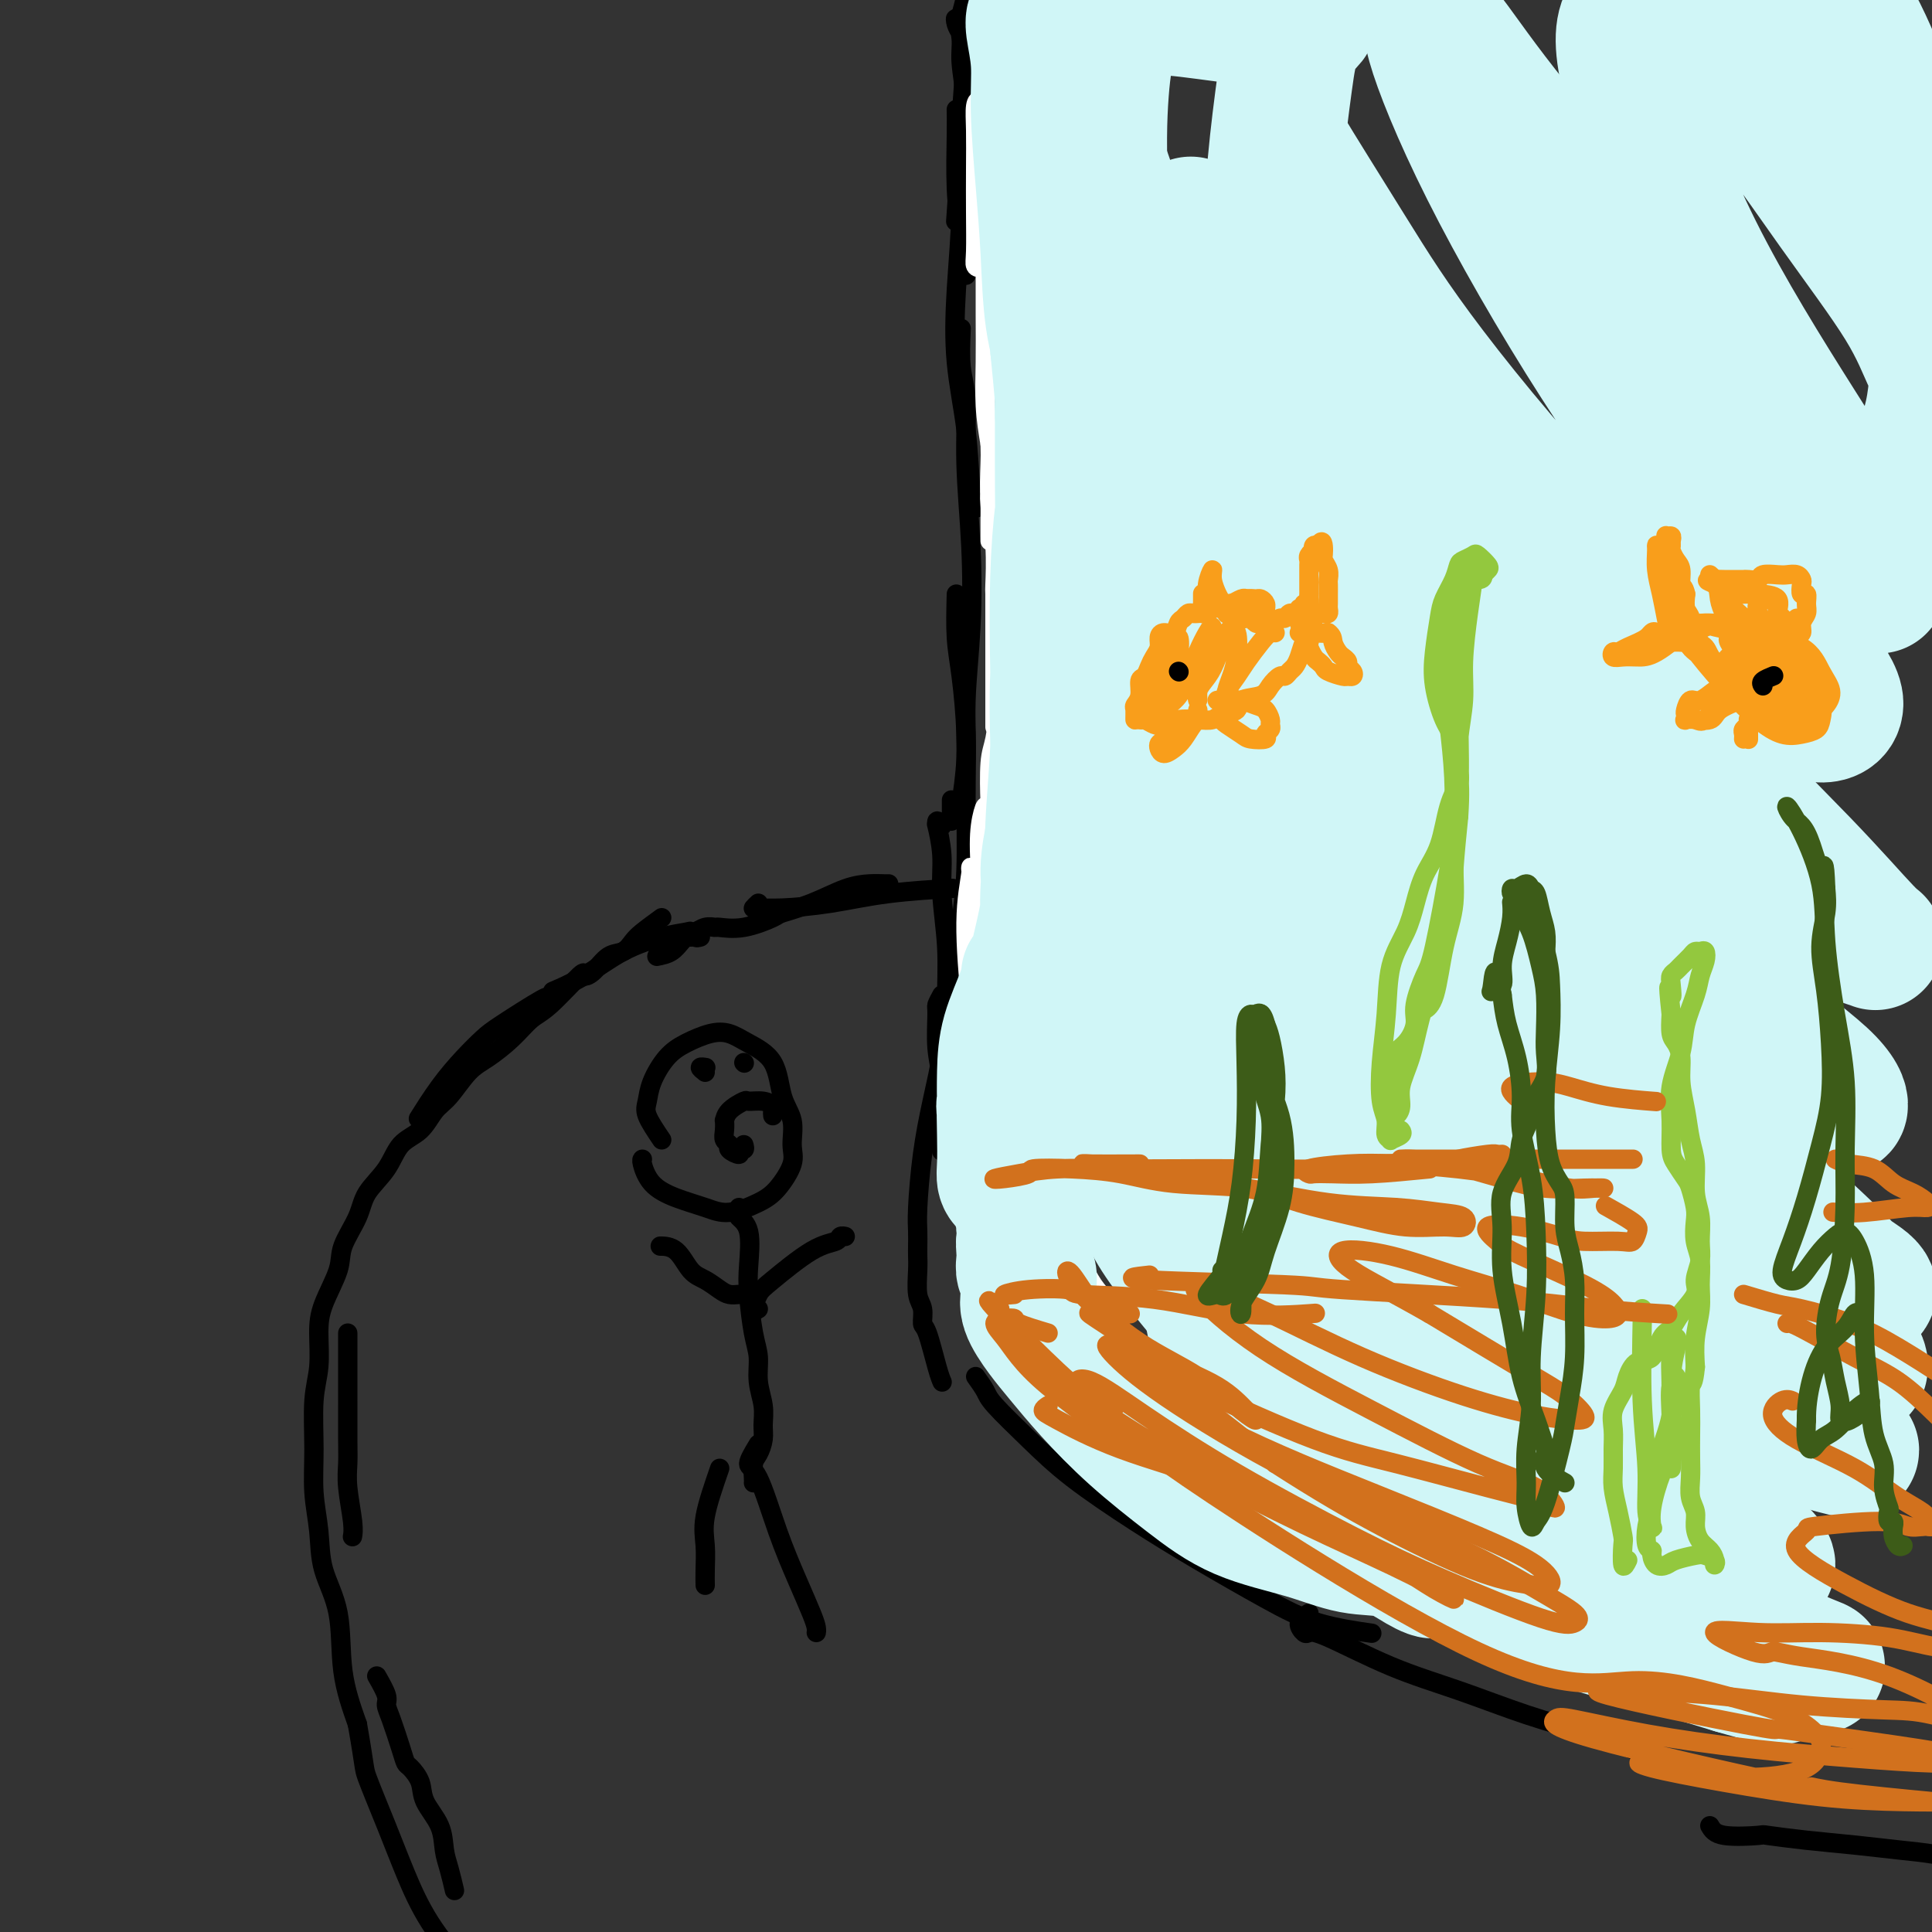 <svg viewBox='0 0 400 400' version='1.1' xmlns='http://www.w3.org/2000/svg' xmlns:xlink='http://www.w3.org/1999/xlink'><rect x="0" y="0" width="400" height="400" fill="#333333" stroke="none"/><g fill='none' stroke='rgb(0,0,0)' stroke-width='4' stroke-linecap='round' stroke-linejoin='round'><path d='M136,198c1.064,-0.216 2.127,-0.431 3,-1c0.873,-0.569 1.554,-1.491 2,-2c0.446,-0.509 0.655,-0.606 1,-1c0.345,-0.394 0.826,-1.084 1,-1c0.174,0.084 0.041,0.944 0,1c-0.041,0.056 0.011,-0.691 0,-1c-0.011,-0.309 -0.084,-0.181 -1,0c-0.916,0.181 -2.674,0.413 -5,1c-2.326,0.587 -5.222,1.528 -8,3c-2.778,1.472 -5.440,3.473 -8,5c-2.560,1.527 -5.017,2.579 -6,3c-0.983,0.421 -0.491,0.210 0,0'/><path d='M113,207c0.386,-0.498 0.772,-0.996 -1,0c-1.772,0.996 -5.701,3.487 -8,5c-2.299,1.513 -2.967,2.049 -4,3c-1.033,0.951 -2.432,2.317 -4,4c-1.568,1.683 -3.307,3.684 -5,6c-1.693,2.316 -3.341,4.947 -4,6c-0.659,1.053 -0.330,0.526 0,0'/><path d='M72,276c-0.000,3.137 -0.000,6.274 0,8c0.000,1.726 0.000,2.040 0,3c-0.000,0.960 -0.001,2.567 0,3c0.001,0.433 0.004,-0.309 0,1c-0.004,1.309 -0.015,4.670 0,7c0.015,2.330 0.057,3.630 0,5c-0.057,1.370 -0.211,2.811 0,5c0.211,2.189 0.788,5.128 1,7c0.212,1.872 0.061,2.678 0,3c-0.061,0.322 -0.030,0.161 0,0'/><path d='M78,347c0.861,1.513 1.723,3.025 2,4c0.277,0.975 -0.029,1.411 0,2c0.029,0.589 0.393,1.329 1,3c0.607,1.671 1.456,4.273 2,6c0.544,1.727 0.783,2.579 1,3c0.217,0.421 0.411,0.412 1,1c0.589,0.588 1.572,1.773 2,3c0.428,1.227 0.300,2.498 1,4c0.700,1.502 2.226,3.237 3,5c0.774,1.763 0.795,3.555 1,5c0.205,1.445 0.594,2.543 1,4c0.406,1.457 0.830,3.273 1,4c0.170,0.727 0.085,0.363 0,0'/><path d='M137,190c-1.506,1.100 -3.011,2.199 -4,3c-0.989,0.801 -1.460,1.302 -2,2c-0.540,0.698 -1.148,1.593 -2,2c-0.852,0.407 -1.946,0.326 -3,1c-1.054,0.674 -2.066,2.104 -3,3c-0.934,0.896 -1.788,1.257 -2,1c-0.212,-0.257 0.218,-1.131 -1,0c-1.218,1.131 -4.086,4.268 -6,6c-1.914,1.732 -2.876,2.060 -4,3c-1.124,0.940 -2.412,2.490 -4,4c-1.588,1.510 -3.477,2.978 -5,4c-1.523,1.022 -2.680,1.598 -4,3c-1.320,1.402 -2.802,3.630 -4,5c-1.198,1.370 -2.110,1.881 -3,3c-0.890,1.119 -1.756,2.846 -3,4c-1.244,1.154 -2.866,1.736 -4,3c-1.134,1.264 -1.779,3.209 -3,5c-1.221,1.791 -3.017,3.426 -4,5c-0.983,1.574 -1.153,3.086 -2,5c-0.847,1.914 -2.369,4.229 -3,6c-0.631,1.771 -0.369,2.997 -1,5c-0.631,2.003 -2.155,4.784 -3,7c-0.845,2.216 -1.012,3.868 -1,6c0.012,2.132 0.203,4.745 0,7c-0.203,2.255 -0.800,4.151 -1,7c-0.200,2.849 -0.004,6.651 0,10c0.004,3.349 -0.183,6.247 0,9c0.183,2.753 0.737,5.362 1,8c0.263,2.638 0.235,5.305 1,8c0.765,2.695 2.321,5.418 3,9c0.679,3.582 0.480,8.023 1,12c0.520,3.977 1.760,7.488 3,11'/><path d='M74,357c1.653,9.439 1.285,9.036 2,11c0.715,1.964 2.512,6.295 4,10c1.488,3.705 2.666,6.783 4,10c1.334,3.217 2.824,6.572 5,10c2.176,3.428 5.037,6.929 8,10c2.963,3.071 6.029,5.711 9,8c2.971,2.289 5.849,4.225 7,5c1.151,0.775 0.576,0.387 0,0'/><path d='M145,194c-0.435,0.121 -0.869,0.243 -1,0c-0.131,-0.243 0.042,-0.850 0,-1c-0.042,-0.150 -0.300,0.158 0,0c0.300,-0.158 1.156,-0.781 2,-1c0.844,-0.219 1.675,-0.033 2,0c0.325,0.033 0.142,-0.087 1,0c0.858,0.087 2.756,0.381 5,0c2.244,-0.381 4.834,-1.437 6,-2c1.166,-0.563 0.907,-0.634 2,-1c1.093,-0.366 3.536,-1.026 6,-2c2.464,-0.974 4.947,-2.261 7,-3c2.053,-0.739 3.674,-0.930 5,-1c1.326,-0.070 2.357,-0.019 3,0c0.643,0.019 0.898,0.005 1,0c0.102,-0.005 0.051,-0.003 0,0'/><path d='M157,187c-0.446,0.427 -0.892,0.854 -1,1c-0.108,0.146 0.124,0.011 1,0c0.876,-0.011 2.398,0.102 5,0c2.602,-0.102 6.285,-0.419 10,-1c3.715,-0.581 7.462,-1.426 12,-2c4.538,-0.574 9.868,-0.878 12,-1c2.132,-0.122 1.066,-0.061 0,0'/><path d='M208,180c-0.502,-0.149 -1.004,-0.299 -1,0c0.004,0.299 0.515,1.046 0,2c-0.515,0.954 -2.057,2.115 -3,4c-0.943,1.885 -1.286,4.495 -2,8c-0.714,3.505 -1.799,7.906 -3,12c-1.201,4.094 -2.518,7.881 -3,11c-0.482,3.119 -0.130,5.571 0,7c0.130,1.429 0.037,1.837 0,2c-0.037,0.163 -0.019,0.082 0,0'/><path d='M201,202c0.118,-0.837 0.237,-1.673 0,1c-0.237,2.673 -0.828,8.857 -1,11c-0.172,2.143 0.075,0.247 0,1c-0.075,0.753 -0.472,4.156 1,9c1.472,4.844 4.811,11.131 6,14c1.189,2.869 0.226,2.321 1,4c0.774,1.679 3.283,5.585 5,8c1.717,2.415 2.642,3.338 3,4c0.358,0.662 0.147,1.064 1,2c0.853,0.936 2.768,2.406 4,4c1.232,1.594 1.781,3.313 2,4c0.219,0.687 0.110,0.344 0,0'/><path d='M207,194c-1.062,1.252 -2.123,2.503 -3,3c-0.877,0.497 -1.568,0.239 -2,1c-0.432,0.761 -0.605,2.541 -1,4c-0.395,1.459 -1.012,2.597 -2,4c-0.988,1.403 -2.345,3.071 -3,5c-0.655,1.929 -0.606,4.119 -1,7c-0.394,2.881 -1.230,6.452 -2,10c-0.770,3.548 -1.474,7.072 -2,11c-0.526,3.928 -0.873,8.261 -1,11c-0.127,2.739 -0.035,3.885 0,5c0.035,1.115 0.013,2.198 0,3c-0.013,0.802 -0.018,1.322 0,2c0.018,0.678 0.059,1.514 0,3c-0.059,1.486 -0.220,3.623 0,5c0.220,1.377 0.819,1.994 1,3c0.181,1.006 -0.056,2.399 0,3c0.056,0.601 0.407,0.408 1,2c0.593,1.592 1.429,4.967 2,7c0.571,2.033 0.877,2.724 1,3c0.123,0.276 0.061,0.138 0,0'/><path d='M202,285c0.781,1.092 1.561,2.183 2,3c0.439,0.817 0.536,1.359 2,3c1.464,1.641 4.296,4.381 7,7c2.704,2.619 5.281,5.118 9,8c3.719,2.882 8.581,6.149 13,9c4.419,2.851 8.394,5.286 13,8c4.606,2.714 9.843,5.707 14,8c4.157,2.293 7.235,3.887 11,5c3.765,1.113 8.219,1.747 10,2c1.781,0.253 0.891,0.127 0,0'/><path d='M271,334c-0.939,0.621 -1.878,1.243 -2,2c-0.122,0.757 0.572,1.650 1,2c0.428,0.350 0.591,0.158 1,0c0.409,-0.158 1.066,-0.283 4,1c2.934,1.283 8.145,3.974 13,6c4.855,2.026 9.354,3.387 14,5c4.646,1.613 9.438,3.476 14,5c4.562,1.524 8.893,2.707 13,4c4.107,1.293 7.990,2.694 11,4c3.010,1.306 5.146,2.516 6,3c0.854,0.484 0.427,0.242 0,0'/><path d='M354,378c0.488,0.839 0.977,1.678 3,2c2.023,0.322 5.582,0.128 7,0c1.418,-0.128 0.696,-0.190 2,0c1.304,0.190 4.633,0.631 8,1c3.367,0.369 6.774,0.666 10,1c3.226,0.334 6.273,0.705 9,1c2.727,0.295 5.133,0.514 8,1c2.867,0.486 6.194,1.241 9,2c2.806,0.759 5.092,1.523 8,2c2.908,0.477 6.437,0.667 8,1c1.563,0.333 1.161,0.809 1,1c-0.161,0.191 -0.080,0.095 0,0'/></g>
<g fill='none' stroke='rgb(255,255,255)' stroke-width='4' stroke-linecap='round' stroke-linejoin='round'><path d='M224,249c0.548,0.457 1.095,0.915 1,1c-0.095,0.085 -0.834,-0.202 -1,0c-0.166,0.202 0.240,0.894 0,1c-0.240,0.106 -1.126,-0.373 -2,-1c-0.874,-0.627 -1.734,-1.400 -3,-3c-1.266,-1.600 -2.936,-4.026 -4,-6c-1.064,-1.974 -1.520,-3.494 -2,-4c-0.480,-0.506 -0.984,0.004 -1,0c-0.016,-0.004 0.454,-0.522 1,1c0.546,1.522 1.166,5.083 2,8c0.834,2.917 1.883,5.188 3,8c1.117,2.812 2.303,6.164 3,8c0.697,1.836 0.906,2.154 1,3c0.094,0.846 0.074,2.219 0,2c-0.074,-0.219 -0.202,-2.032 -1,-4c-0.798,-1.968 -2.265,-4.092 -4,-7c-1.735,-2.908 -3.736,-6.600 -6,-10c-2.264,-3.400 -4.790,-6.509 -6,-9c-1.210,-2.491 -1.103,-4.366 -1,-5c0.103,-0.634 0.203,-0.027 0,0c-0.203,0.027 -0.707,-0.526 0,2c0.707,2.526 2.626,8.130 4,12c1.374,3.870 2.202,6.005 3,8c0.798,1.995 1.565,3.850 2,5c0.435,1.150 0.539,1.595 1,2c0.461,0.405 1.278,0.768 1,0c-0.278,-0.768 -1.652,-2.668 -3,-5c-1.348,-2.332 -2.671,-5.095 -4,-9c-1.329,-3.905 -2.665,-8.953 -4,-14'/><path d='M204,233c-2.143,-6.548 -1.999,-8.919 -2,-11c-0.001,-2.081 -0.146,-3.874 0,-5c0.146,-1.126 0.582,-1.585 1,-2c0.418,-0.415 0.817,-0.785 1,0c0.183,0.785 0.150,2.724 0,5c-0.150,2.276 -0.418,4.889 -1,7c-0.582,2.111 -1.478,3.721 -2,5c-0.522,1.279 -0.670,2.228 -1,3c-0.330,0.772 -0.844,1.366 -1,1c-0.156,-0.366 0.045,-1.693 0,-3c-0.045,-1.307 -0.335,-2.593 0,-6c0.335,-3.407 1.297,-8.936 2,-12c0.703,-3.064 1.148,-3.665 2,-5c0.852,-1.335 2.113,-3.404 3,-5c0.887,-1.596 1.401,-2.718 2,-4c0.599,-1.282 1.285,-2.725 2,-4c0.715,-1.275 1.460,-2.383 2,-3c0.540,-0.617 0.877,-0.744 1,-1c0.123,-0.256 0.034,-0.643 0,-1c-0.034,-0.357 -0.011,-0.686 0,-1c0.011,-0.314 0.011,-0.614 0,-1c-0.011,-0.386 -0.033,-0.859 0,-1c0.033,-0.141 0.122,0.052 0,0c-0.122,-0.052 -0.455,-0.347 -1,0c-0.545,0.347 -1.301,1.336 -2,2c-0.699,0.664 -1.342,1.003 -2,2c-0.658,0.997 -1.331,2.653 -2,4c-0.669,1.347 -1.334,2.385 -2,4c-0.666,1.615 -1.333,3.808 -2,6'/><path d='M202,207c-1.337,3.291 -1.680,4.519 -2,6c-0.320,1.481 -0.619,3.217 -1,5c-0.381,1.783 -0.845,3.615 -1,5c-0.155,1.385 -0.002,2.323 0,3c0.002,0.677 -0.146,1.092 0,2c0.146,0.908 0.586,2.307 1,3c0.414,0.693 0.803,0.679 1,0c0.197,-0.679 0.202,-2.024 0,-3c-0.202,-0.976 -0.611,-1.585 0,-4c0.611,-2.415 2.240,-6.637 3,-9c0.760,-2.363 0.649,-2.867 1,-5c0.351,-2.133 1.163,-5.894 2,-8c0.837,-2.106 1.700,-2.557 2,-3c0.300,-0.443 0.039,-0.877 0,-1c-0.039,-0.123 0.146,0.065 0,1c-0.146,0.935 -0.622,2.619 -1,5c-0.378,2.381 -0.659,5.460 -1,9c-0.341,3.540 -0.741,7.540 -1,11c-0.259,3.460 -0.377,6.381 0,9c0.377,2.619 1.250,4.938 2,7c0.750,2.062 1.378,3.868 2,5c0.622,1.132 1.238,1.590 2,2c0.762,0.410 1.669,0.773 2,1c0.331,0.227 0.086,0.317 0,0c-0.086,-0.317 -0.012,-1.042 0,-2c0.012,-0.958 -0.038,-2.149 -1,-4c-0.962,-1.851 -2.835,-4.362 -4,-7c-1.165,-2.638 -1.621,-5.403 -2,-7c-0.379,-1.597 -0.680,-2.028 -1,-2c-0.320,0.028 -0.660,0.514 -1,1'/><path d='M204,227c-0.725,-1.372 1.462,2.698 3,6c1.538,3.302 2.428,5.835 4,9c1.572,3.165 3.825,6.963 6,11c2.175,4.037 4.272,8.313 6,11c1.728,2.687 3.087,3.785 4,5c0.913,1.215 1.380,2.546 2,3c0.620,0.454 1.393,0.030 1,-1c-0.393,-1.030 -1.952,-2.665 -3,-4c-1.048,-1.335 -1.586,-2.370 -3,-5c-1.414,-2.630 -3.705,-6.855 -6,-11c-2.295,-4.145 -4.594,-8.210 -6,-10c-1.406,-1.790 -1.920,-1.305 -2,-1c-0.080,0.305 0.274,0.430 1,2c0.726,1.570 1.823,4.585 3,7c1.177,2.415 2.435,4.230 4,7c1.565,2.770 3.438,6.495 5,9c1.562,2.505 2.815,3.791 4,5c1.185,1.209 2.304,2.341 3,3c0.696,0.659 0.971,0.845 1,1c0.029,0.155 -0.188,0.279 -1,0c-0.812,-0.279 -2.219,-0.960 -3,-2c-0.781,-1.040 -0.938,-2.440 -1,-3c-0.062,-0.560 -0.031,-0.280 0,0'/></g>
<g fill='none' stroke='rgb(0,0,0)' stroke-width='4' stroke-linecap='round' stroke-linejoin='round'><path d='M197,170c0.000,-1.667 0.000,-3.333 0,-4c0.000,-0.667 0.000,-0.333 0,0'/><path d='M199,26c0.111,-0.400 0.222,-0.800 0,3c-0.222,3.800 -0.778,11.800 -1,15c-0.222,3.200 -0.111,1.600 0,0'/><path d='M199,7c-0.390,-0.637 -0.780,-1.274 -1,-2c-0.220,-0.726 -0.269,-1.542 0,-1c0.269,0.542 0.857,2.441 1,4c0.143,1.559 -0.158,2.777 0,5c0.158,2.223 0.774,5.452 1,9c0.226,3.548 0.060,7.415 0,11c-0.060,3.585 -0.015,6.887 0,10c0.015,3.113 0.001,6.037 0,8c-0.001,1.963 0.010,2.964 0,4c-0.010,1.036 -0.041,2.105 0,2c0.041,-0.105 0.155,-1.384 0,-3c-0.155,-1.616 -0.577,-3.568 -1,-6c-0.423,-2.432 -0.845,-5.343 -1,-9c-0.155,-3.657 -0.042,-8.062 0,-11c0.042,-2.938 0.012,-4.411 0,-5c-0.012,-0.589 -0.006,-0.295 0,0'/><path d='M199,3c0.423,-1.569 0.847,-3.138 1,-4c0.153,-0.862 0.037,-1.019 0,-1c-0.037,0.019 0.005,0.212 0,1c-0.005,0.788 -0.057,2.171 0,4c0.057,1.829 0.224,4.104 0,8c-0.224,3.896 -0.838,9.414 -1,15c-0.162,5.586 0.127,11.239 0,17c-0.127,5.761 -0.671,11.628 -1,17c-0.329,5.372 -0.442,10.249 0,15c0.442,4.751 1.438,9.377 2,14c0.562,4.623 0.690,9.245 1,12c0.310,2.755 0.803,3.644 1,4c0.197,0.356 0.099,0.178 0,0'/><path d='M199,68c-0.121,2.875 -0.242,5.749 0,8c0.242,2.251 0.845,3.878 1,7c0.155,3.122 -0.140,7.737 0,13c0.140,5.263 0.713,11.173 1,17c0.287,5.827 0.287,11.570 0,17c-0.287,5.430 -0.860,10.548 -1,15c-0.140,4.452 0.155,8.237 0,12c-0.155,3.763 -0.758,7.504 -1,9c-0.242,1.496 -0.121,0.748 0,0'/><path d='M198,123c-0.082,3.184 -0.165,6.368 0,9c0.165,2.632 0.577,4.713 1,8c0.423,3.287 0.857,7.782 1,12c0.143,4.218 -0.004,8.161 0,13c0.004,4.839 0.158,10.576 0,15c-0.158,4.424 -0.630,7.536 -1,11c-0.370,3.464 -0.638,7.279 -1,10c-0.362,2.721 -0.818,4.349 -1,5c-0.182,0.651 -0.091,0.326 0,0'/><path d='M195,171c-0.431,-0.572 -0.863,-1.145 -1,-1c-0.137,0.145 0.020,1.006 0,1c-0.020,-0.006 -0.216,-0.880 0,0c0.216,0.880 0.843,3.513 1,6c0.157,2.487 -0.158,4.829 0,8c0.158,3.171 0.788,7.170 1,11c0.212,3.830 0.004,7.491 0,11c-0.004,3.509 0.195,6.867 0,10c-0.195,3.133 -0.784,6.041 -1,8c-0.216,1.959 -0.058,2.970 0,4c0.058,1.030 0.015,2.080 0,2c-0.015,-0.080 -0.004,-1.291 0,-2c0.004,-0.709 0.001,-0.917 0,-1c-0.001,-0.083 -0.001,-0.042 0,0'/><path d='M195,206c-0.431,0.792 -0.862,1.584 -1,2c-0.138,0.416 0.015,0.457 0,2c-0.015,1.543 -0.200,4.589 0,7c0.200,2.411 0.785,4.188 1,8c0.215,3.812 0.062,9.661 0,12c-0.062,2.339 -0.031,1.170 0,0'/></g>
<g fill='none' stroke='rgb(255,255,255)' stroke-width='4' stroke-linecap='round' stroke-linejoin='round'><path d='M210,184c-1.239,-4.642 -2.478,-9.285 -3,-12c-0.522,-2.715 -0.326,-3.504 0,-4c0.326,-0.496 0.781,-0.701 1,-1c0.219,-0.299 0.202,-0.691 0,-1c-0.202,-0.309 -0.590,-0.533 -1,1c-0.410,1.533 -0.842,4.824 -1,8c-0.158,3.176 -0.043,6.238 0,10c0.043,3.762 0.014,8.222 0,12c-0.014,3.778 -0.011,6.872 0,9c0.011,2.128 0.032,3.291 0,4c-0.032,0.709 -0.117,0.965 0,1c0.117,0.035 0.437,-0.153 0,-1c-0.437,-0.847 -1.630,-2.355 -2,-5c-0.370,-2.645 0.083,-6.426 0,-11c-0.083,-4.574 -0.702,-9.940 -1,-14c-0.298,-4.060 -0.276,-6.816 0,-9c0.276,-2.184 0.807,-3.798 1,-4c0.193,-0.202 0.048,1.008 0,3c-0.048,1.992 0.002,4.765 0,8c-0.002,3.235 -0.057,6.932 0,11c0.057,4.068 0.225,8.505 0,13c-0.225,4.495 -0.844,9.046 -1,12c-0.156,2.954 0.152,4.309 0,6c-0.152,1.691 -0.764,3.716 -1,4c-0.236,0.284 -0.098,-1.174 0,-3c0.098,-1.826 0.155,-4.019 0,-6c-0.155,-1.981 -0.522,-3.749 -1,-8c-0.478,-4.251 -1.066,-10.985 -1,-16c0.066,-5.015 0.787,-8.312 1,-10c0.213,-1.688 -0.082,-1.768 0,-1c0.082,0.768 0.541,2.384 1,4'/><path d='M202,184c0.155,0.987 0.043,1.955 0,5c-0.043,3.045 -0.015,8.167 0,13c0.015,4.833 0.018,9.376 0,13c-0.018,3.624 -0.057,6.328 0,9c0.057,2.672 0.212,5.313 0,7c-0.212,1.687 -0.789,2.420 -1,3c-0.211,0.580 -0.056,1.007 0,1c0.056,-0.007 0.013,-0.450 0,-1c-0.013,-0.550 0.004,-1.209 0,-2c-0.004,-0.791 -0.030,-1.714 0,-3c0.030,-1.286 0.117,-2.933 0,-5c-0.117,-2.067 -0.438,-4.552 0,-7c0.438,-2.448 1.634,-4.858 2,-7c0.366,-2.142 -0.098,-4.015 0,-6c0.098,-1.985 0.757,-4.080 1,-6c0.243,-1.920 0.069,-3.663 0,-6c-0.069,-2.337 -0.032,-5.268 0,-8c0.032,-2.732 0.060,-5.266 0,-7c-0.060,-1.734 -0.209,-2.666 0,-4c0.209,-1.334 0.777,-3.068 1,-4c0.223,-0.932 0.102,-1.062 0,-3c-0.102,-1.938 -0.185,-5.683 0,-8c0.185,-2.317 0.638,-3.205 1,-5c0.362,-1.795 0.633,-4.496 1,-6c0.367,-1.504 0.830,-1.809 1,-3c0.170,-1.191 0.045,-3.268 0,-4c-0.045,-0.732 -0.012,-0.120 0,-1c0.012,-0.880 0.003,-3.251 0,-5c-0.003,-1.749 -0.002,-2.874 0,-4'/><path d='M208,130c1.083,-16.592 0.290,-6.073 0,-3c-0.290,3.073 -0.078,-1.300 0,-3c0.078,-1.700 0.021,-0.728 0,-1c-0.021,-0.272 -0.006,-1.787 0,-3c0.006,-1.213 0.001,-2.122 0,-3c-0.001,-0.878 -0.000,-1.724 0,-3c0.000,-1.276 0.000,-2.982 0,-4c-0.000,-1.018 -0.000,-1.349 0,-2c0.000,-0.651 0.000,-1.621 0,-2c-0.000,-0.379 -0.000,-0.167 0,-1c0.000,-0.833 0.000,-2.709 0,-4c-0.000,-1.291 -0.000,-1.996 0,-3c0.000,-1.004 0.000,-2.309 0,-3c-0.000,-0.691 -0.000,-0.770 0,-1c0.000,-0.230 0.000,-0.613 0,-1c-0.000,-0.387 -0.000,-0.779 0,-1c0.000,-0.221 0.000,-0.269 0,-1c-0.000,-0.731 -0.000,-2.143 0,-3c0.000,-0.857 0.000,-1.157 0,-2c-0.000,-0.843 -0.000,-2.227 0,-3c0.000,-0.773 0.000,-0.935 0,-1c-0.000,-0.065 -0.000,-0.032 0,0'/><path d='M203,3c0.422,-1.075 0.845,-2.151 1,-2c0.155,0.151 0.043,1.528 0,3c-0.043,1.472 -0.015,3.040 0,5c0.015,1.960 0.018,4.313 0,7c-0.018,2.687 -0.058,5.709 0,9c0.058,3.291 0.213,6.850 0,10c-0.213,3.150 -0.793,5.889 -1,8c-0.207,2.111 -0.041,3.594 0,5c0.041,1.406 -0.041,2.736 0,4c0.041,1.264 0.207,2.463 0,3c-0.207,0.537 -0.787,0.413 -1,0c-0.213,-0.413 -0.058,-1.115 0,-3c0.058,-1.885 0.018,-4.952 0,-8c-0.018,-3.048 -0.015,-6.076 0,-9c0.015,-2.924 0.043,-5.743 0,-8c-0.043,-2.257 -0.155,-3.953 0,-5c0.155,-1.047 0.577,-1.446 1,-1c0.423,0.446 0.845,1.736 1,4c0.155,2.264 0.042,5.501 0,9c-0.042,3.499 -0.012,7.259 0,10c0.012,2.741 0.006,4.464 0,8c-0.006,3.536 -0.012,8.886 0,13c0.012,4.114 0.042,6.992 0,10c-0.042,3.008 -0.155,6.145 0,9c0.155,2.855 0.577,5.427 1,8'/><path d='M205,92c0.309,15.184 0.083,8.646 0,7c-0.083,-1.646 -0.022,1.602 0,4c0.022,2.398 0.006,3.946 0,5c-0.006,1.054 -0.002,1.613 0,2c0.002,0.387 0.001,0.603 0,1c-0.001,0.397 -0.001,0.975 0,1c0.001,0.025 0.004,-0.503 0,-1c-0.004,-0.497 -0.015,-0.962 0,-2c0.015,-1.038 0.057,-2.649 0,-4c-0.057,-1.351 -0.211,-2.440 0,-3c0.211,-0.560 0.789,-0.590 1,-1c0.211,-0.410 0.057,-1.202 0,-2c-0.057,-0.798 -0.015,-1.604 0,-2c0.015,-0.396 0.004,-0.383 0,-1c-0.004,-0.617 -0.000,-1.864 0,-3c0.000,-1.136 -0.004,-2.163 0,-3c0.004,-0.837 0.015,-1.485 0,-2c-0.015,-0.515 -0.056,-0.896 0,-1c0.056,-0.104 0.210,0.068 0,0c-0.210,-0.068 -0.785,-0.378 -1,0c-0.215,0.378 -0.072,1.444 0,3c0.072,1.556 0.072,3.602 0,6c-0.072,2.398 -0.215,5.147 0,8c0.215,2.853 0.790,5.809 1,9c0.210,3.191 0.056,6.618 0,8c-0.056,1.382 -0.015,0.718 0,2c0.015,1.282 0.004,4.508 0,8c-0.004,3.492 -0.001,7.248 0,9c0.001,1.752 0.000,1.501 0,2c-0.000,0.499 -0.000,1.750 0,3'/><path d='M206,145c0.000,9.667 0.000,4.833 0,0'/></g>
<g fill='none' stroke='rgb(208,246,247)' stroke-width='28' stroke-linecap='round' stroke-linejoin='round'><path d='M302,198c-0.520,3.001 -1.039,6.002 -1,8c0.039,1.998 0.637,2.994 1,4c0.363,1.006 0.490,2.023 1,5c0.510,2.977 1.401,7.912 2,12c0.599,4.088 0.905,7.327 1,10c0.095,2.673 -0.020,4.781 0,6c0.020,1.219 0.175,1.550 0,2c-0.175,0.450 -0.681,1.018 -1,0c-0.319,-1.018 -0.449,-3.624 -1,-7c-0.551,-3.376 -1.521,-7.523 -2,-13c-0.479,-5.477 -0.468,-12.284 -1,-19c-0.532,-6.716 -1.606,-13.342 -2,-17c-0.394,-3.658 -0.108,-4.349 0,-5c0.108,-0.651 0.036,-1.261 0,1c-0.036,2.261 -0.037,7.392 0,12c0.037,4.608 0.111,8.692 0,13c-0.111,4.308 -0.407,8.841 -1,13c-0.593,4.159 -1.482,7.946 -2,11c-0.518,3.054 -0.664,5.375 -1,5c-0.336,-0.375 -0.861,-3.447 -2,-7c-1.139,-3.553 -2.891,-7.586 -5,-14c-2.109,-6.414 -4.576,-15.208 -6,-25c-1.424,-9.792 -1.806,-20.582 -2,-29c-0.194,-8.418 -0.199,-14.464 0,-19c0.199,-4.536 0.603,-7.561 1,-9c0.397,-1.439 0.787,-1.293 1,0c0.213,1.293 0.250,3.733 0,9c-0.250,5.267 -0.786,13.362 -2,22c-1.214,8.638 -3.107,17.819 -5,27'/><path d='M275,194c-1.927,13.327 -3.743,17.645 -6,21c-2.257,3.355 -4.955,5.746 -7,7c-2.045,1.254 -3.439,1.371 -5,-3c-1.561,-4.371 -3.291,-13.231 -5,-22c-1.709,-8.769 -3.396,-17.446 -5,-27c-1.604,-9.554 -3.124,-19.986 -4,-28c-0.876,-8.014 -1.106,-13.611 -1,-18c0.106,-4.389 0.549,-7.572 1,-11c0.451,-3.428 0.909,-7.103 1,-10c0.091,-2.897 -0.186,-5.016 0,-7c0.186,-1.984 0.836,-3.834 0,-4c-0.836,-0.166 -3.157,1.353 -4,3c-0.843,1.647 -0.209,3.422 0,5c0.209,1.578 -0.008,2.959 0,4c0.008,1.041 0.240,1.742 0,1c-0.240,-0.742 -0.953,-2.926 -2,-6c-1.047,-3.074 -2.430,-7.036 -3,-11c-0.570,-3.964 -0.327,-7.930 -1,-13c-0.673,-5.070 -2.261,-11.244 -3,-17c-0.739,-5.756 -0.631,-11.093 -1,-15c-0.369,-3.907 -1.217,-6.383 -2,-8c-0.783,-1.617 -1.501,-2.376 -2,-3c-0.499,-0.624 -0.778,-1.114 -1,-1c-0.222,0.114 -0.385,0.832 -1,2c-0.615,1.168 -1.680,2.787 -2,4c-0.320,1.213 0.106,2.019 0,3c-0.106,0.981 -0.745,2.137 -1,2c-0.255,-0.137 -0.128,-1.569 0,-3'/><path d='M221,39c-0.730,-0.119 -0.055,-3.916 0,-7c0.055,-3.084 -0.511,-5.456 -1,-8c-0.489,-2.544 -0.902,-5.259 -1,-7c-0.098,-1.741 0.118,-2.508 0,-3c-0.118,-0.492 -0.570,-0.709 -1,-1c-0.430,-0.291 -0.837,-0.654 -1,-1c-0.163,-0.346 -0.081,-0.674 0,-1c0.081,-0.326 0.161,-0.650 0,-1c-0.161,-0.350 -0.565,-0.725 -1,-1c-0.435,-0.275 -0.902,-0.450 -1,-1c-0.098,-0.550 0.174,-1.477 0,-2c-0.174,-0.523 -0.794,-0.644 -1,-1c-0.206,-0.356 0.000,-0.947 0,-1c-0.000,-0.053 -0.207,0.432 0,2c0.207,1.568 0.828,4.219 1,7c0.172,2.781 -0.104,5.693 0,10c0.104,4.307 0.588,10.008 1,15c0.412,4.992 0.751,9.273 1,14c0.249,4.727 0.406,9.898 1,14c0.594,4.102 1.624,7.135 2,10c0.376,2.865 0.098,5.563 0,7c-0.098,1.437 -0.016,1.612 0,2c0.016,0.388 -0.034,0.989 0,1c0.034,0.011 0.153,-0.568 0,-3c-0.153,-2.432 -0.576,-6.716 -1,-11'/><path d='M219,72c-0.159,-4.735 -0.057,-9.574 0,-14c0.057,-4.426 0.068,-8.440 0,-11c-0.068,-2.560 -0.215,-3.665 0,-4c0.215,-0.335 0.791,0.100 1,3c0.209,2.900 0.052,8.264 0,14c-0.052,5.736 0.000,11.842 0,19c-0.000,7.158 -0.052,15.367 0,23c0.052,7.633 0.209,14.691 0,21c-0.209,6.309 -0.785,11.870 -1,17c-0.215,5.130 -0.068,9.828 0,13c0.068,3.172 0.057,4.817 0,6c-0.057,1.183 -0.159,1.904 0,2c0.159,0.096 0.578,-0.432 1,-3c0.422,-2.568 0.846,-7.177 1,-12c0.154,-4.823 0.039,-9.862 0,-16c-0.039,-6.138 0.000,-13.376 0,-18c-0.000,-4.624 -0.039,-6.636 0,-8c0.039,-1.364 0.155,-2.081 0,-2c-0.155,0.081 -0.581,0.960 -1,4c-0.419,3.040 -0.830,8.242 -1,14c-0.170,5.758 -0.098,12.072 0,18c0.098,5.928 0.222,11.470 0,17c-0.222,5.530 -0.792,11.049 -1,16c-0.208,4.951 -0.056,9.334 0,13c0.056,3.666 0.016,6.616 0,10c-0.016,3.384 -0.007,7.202 0,10c0.007,2.798 0.012,4.575 0,6c-0.012,1.425 -0.042,2.499 0,3c0.042,0.501 0.155,0.429 0,-1c-0.155,-1.429 -0.577,-4.214 -1,-7'/><path d='M217,205c-0.140,-3.253 0.011,-7.386 0,-11c-0.011,-3.614 -0.182,-6.708 0,-10c0.182,-3.292 0.719,-6.780 1,-9c0.281,-2.220 0.308,-3.171 0,-2c-0.308,1.171 -0.950,4.465 -1,7c-0.050,2.535 0.490,4.310 0,8c-0.490,3.690 -2.012,9.293 -3,14c-0.988,4.707 -1.442,8.517 -2,12c-0.558,3.483 -1.222,6.640 -2,9c-0.778,2.360 -1.672,3.923 -2,5c-0.328,1.077 -0.092,1.667 0,2c0.092,0.333 0.039,0.407 0,-1c-0.039,-1.407 -0.063,-4.296 0,-7c0.063,-2.704 0.215,-5.224 1,-8c0.785,-2.776 2.205,-5.810 3,-8c0.795,-2.190 0.967,-3.538 1,-4c0.033,-0.462 -0.072,-0.037 0,0c0.072,0.037 0.320,-0.312 0,1c-0.320,1.312 -1.210,4.287 -2,7c-0.790,2.713 -1.480,5.164 -2,8c-0.520,2.836 -0.868,6.056 -1,9c-0.132,2.944 -0.046,5.613 0,8c0.046,2.387 0.054,4.493 0,6c-0.054,1.507 -0.168,2.415 0,3c0.168,0.585 0.620,0.847 1,1c0.380,0.153 0.690,0.196 1,1c0.310,0.804 0.622,2.370 1,3c0.378,0.630 0.822,0.323 1,1c0.178,0.677 0.089,2.339 0,4'/><path d='M212,254c0.620,4.760 0.170,3.158 0,3c-0.170,-0.158 -0.060,1.126 0,2c0.060,0.874 0.069,1.336 0,2c-0.069,0.664 -0.217,1.530 0,2c0.217,0.470 0.799,0.544 1,1c0.201,0.456 0.023,1.295 0,2c-0.023,0.705 0.111,1.276 0,2c-0.111,0.724 -0.467,1.600 0,3c0.467,1.400 1.759,3.324 3,5c1.241,1.676 2.433,3.106 4,5c1.567,1.894 3.511,4.253 6,7c2.489,2.747 5.524,5.882 9,9c3.476,3.118 7.394,6.220 11,9c3.606,2.780 6.901,5.238 11,7c4.099,1.762 9.004,2.829 13,4c3.996,1.171 7.085,2.446 10,3c2.915,0.554 5.657,0.387 8,1c2.343,0.613 4.289,2.004 6,3c1.711,0.996 3.189,1.595 3,1c-0.189,-0.595 -2.045,-2.384 -5,-4c-2.955,-1.616 -7.011,-3.057 -12,-6c-4.989,-2.943 -10.912,-7.387 -15,-10c-4.088,-2.613 -6.342,-3.396 -8,-4c-1.658,-0.604 -2.719,-1.030 -3,-1c-0.281,0.030 0.220,0.517 3,2c2.780,1.483 7.839,3.964 14,7c6.161,3.036 13.425,6.628 22,11c8.575,4.372 18.463,9.523 27,13c8.537,3.477 15.725,5.279 22,7c6.275,1.721 11.638,3.360 17,5'/><path d='M359,345c7.703,2.268 7.459,1.940 8,2c0.541,0.060 1.865,0.510 1,0c-0.865,-0.510 -3.921,-1.978 -9,-4c-5.079,-2.022 -12.183,-4.598 -20,-9c-7.817,-4.402 -16.348,-10.631 -26,-18c-9.652,-7.369 -20.427,-15.877 -30,-24c-9.573,-8.123 -17.946,-15.859 -24,-21c-6.054,-5.141 -9.789,-7.687 -11,-9c-1.211,-1.313 0.101,-1.394 -1,-1c-1.101,0.394 -4.615,1.265 10,13c14.615,11.735 47.360,34.336 66,46c18.640,11.664 23.174,12.391 28,14c4.826,1.609 9.942,4.101 14,6c4.058,1.899 7.057,3.207 9,4c1.943,0.793 2.828,1.073 2,1c-0.828,-0.073 -3.370,-0.499 -8,-2c-4.630,-1.501 -11.350,-4.078 -21,-8c-9.650,-3.922 -22.231,-9.188 -36,-17c-13.769,-7.812 -28.726,-18.169 -41,-29c-12.274,-10.831 -21.865,-22.136 -27,-29c-5.135,-6.864 -5.813,-9.288 -5,-10c0.813,-0.712 3.117,0.287 8,4c4.883,3.713 12.344,10.140 22,17c9.656,6.860 21.506,14.151 33,21c11.494,6.849 22.632,13.254 32,18c9.368,4.746 16.966,7.832 22,10c5.034,2.168 7.504,3.416 9,4c1.496,0.584 2.018,0.503 2,0c-0.018,-0.503 -0.577,-1.430 -5,-5c-4.423,-3.570 -12.712,-9.785 -21,-16'/><path d='M340,303c-9.638,-7.776 -21.732,-16.717 -34,-27c-12.268,-10.283 -24.709,-21.907 -34,-32c-9.291,-10.093 -15.431,-18.655 -18,-23c-2.569,-4.345 -1.567,-4.472 1,-3c2.567,1.472 6.699,4.544 13,10c6.301,5.456 14.771,13.297 25,21c10.229,7.703 22.218,15.268 34,22c11.782,6.732 23.356,12.632 31,17c7.644,4.368 11.357,7.205 15,9c3.643,1.795 7.215,2.547 9,3c1.785,0.453 1.782,0.608 0,-1c-1.782,-1.608 -5.344,-4.980 -11,-9c-5.656,-4.020 -13.407,-8.687 -23,-16c-9.593,-7.313 -21.027,-17.271 -33,-29c-11.973,-11.729 -24.484,-25.229 -33,-36c-8.516,-10.771 -13.038,-18.813 -15,-23c-1.962,-4.187 -1.363,-4.520 1,-2c2.363,2.520 6.490,7.893 13,16c6.510,8.107 15.402,18.947 26,29c10.598,10.053 22.900,19.319 33,27c10.100,7.681 17.997,13.777 24,18c6.003,4.223 10.111,6.572 13,8c2.889,1.428 4.561,1.934 6,2c1.439,0.066 2.647,-0.309 2,-2c-0.647,-1.691 -3.150,-4.697 -8,-9c-4.850,-4.303 -12.048,-9.902 -21,-17c-8.952,-7.098 -19.657,-15.696 -31,-26c-11.343,-10.304 -23.323,-22.312 -33,-34c-9.677,-11.688 -17.051,-23.054 -21,-29c-3.949,-5.946 -4.475,-6.473 -5,-7'/><path d='M266,160c-3.495,-5.462 0.768,-1.116 7,6c6.232,7.116 14.434,17.002 26,28c11.566,10.998 26.497,23.109 38,32c11.503,8.891 19.579,14.562 26,20c6.421,5.438 11.189,10.643 15,14c3.811,3.357 6.667,4.868 8,6c1.333,1.132 1.144,1.887 0,1c-1.144,-0.887 -3.241,-3.416 -8,-8c-4.759,-4.584 -12.178,-11.223 -22,-20c-9.822,-8.777 -22.047,-19.691 -35,-33c-12.953,-13.309 -26.635,-29.013 -38,-45c-11.365,-15.987 -20.414,-32.259 -26,-43c-5.586,-10.741 -7.710,-15.952 -9,-19c-1.290,-3.048 -1.745,-3.934 -1,-2c0.745,1.934 2.691,6.687 7,15c4.309,8.313 10.982,20.184 21,33c10.018,12.816 23.382,26.576 37,38c13.618,11.424 27.490,20.513 37,27c9.510,6.487 14.659,10.373 19,13c4.341,2.627 7.873,3.997 10,5c2.127,1.003 2.847,1.640 3,1c0.153,-0.640 -0.263,-2.556 -4,-6c-3.737,-3.444 -10.796,-8.415 -20,-17c-9.204,-8.585 -20.554,-20.785 -33,-34c-12.446,-13.215 -25.987,-27.444 -38,-45c-12.013,-17.556 -22.499,-38.440 -29,-53c-6.501,-14.560 -9.018,-22.796 -10,-26c-0.982,-3.204 -0.428,-1.374 2,4c2.428,5.374 6.731,14.293 14,26c7.269,11.707 17.506,26.202 31,41c13.494,14.798 30.247,29.899 47,45'/><path d='M341,164c13.131,11.263 22.458,16.921 29,21c6.542,4.079 10.298,6.581 13,8c2.702,1.419 4.348,1.756 5,2c0.652,0.244 0.309,0.396 -2,-2c-2.309,-2.396 -6.585,-7.340 -13,-14c-6.415,-6.660 -14.969,-15.037 -25,-26c-10.031,-10.963 -21.539,-24.511 -33,-39c-11.461,-14.489 -22.875,-29.918 -31,-44c-8.125,-14.082 -12.961,-26.816 -16,-34c-3.039,-7.184 -4.279,-8.819 -2,-5c2.279,3.819 8.078,13.091 13,21c4.922,7.909 8.966,14.454 17,25c8.034,10.546 20.059,25.095 31,36c10.941,10.905 20.798,18.168 28,23c7.202,4.832 11.749,7.232 15,9c3.251,1.768 5.204,2.902 7,3c1.796,0.098 3.433,-0.840 3,-3c-0.433,-2.160 -2.938,-5.542 -7,-11c-4.062,-5.458 -9.683,-12.992 -17,-23c-7.317,-10.008 -16.331,-22.491 -25,-36c-8.669,-13.509 -16.994,-28.046 -23,-40c-6.006,-11.954 -9.692,-21.327 -11,-26c-1.308,-4.673 -0.239,-4.646 2,-2c2.239,2.646 5.649,7.910 12,16c6.351,8.090 15.645,19.006 25,30c9.355,10.994 18.772,22.068 25,30c6.228,7.932 9.267,12.724 13,18c3.733,5.276 8.159,11.036 11,15c2.841,3.964 4.097,6.133 4,5c-0.097,-1.133 -1.549,-5.566 -3,-10'/><path d='M386,111c-2.561,-5.046 -7.465,-12.662 -14,-23c-6.535,-10.338 -14.703,-23.397 -21,-36c-6.297,-12.603 -10.723,-24.748 -13,-33c-2.277,-8.252 -2.406,-12.610 -1,-15c1.406,-2.390 4.346,-2.813 9,0c4.654,2.813 11.023,8.863 17,16c5.977,7.137 11.561,15.362 17,23c5.439,7.638 10.733,14.690 14,20c3.267,5.310 4.506,8.878 6,12c1.494,3.122 3.241,5.799 4,6c0.759,0.201 0.530,-2.075 -1,-6c-1.530,-3.925 -4.359,-9.498 -8,-17c-3.641,-7.502 -8.093,-16.931 -12,-27c-3.907,-10.069 -7.268,-20.777 -9,-27c-1.732,-6.223 -1.834,-7.961 -1,-9c0.834,-1.039 2.605,-1.381 5,1c2.395,2.381 5.413,7.483 8,13c2.587,5.517 4.743,11.448 7,18c2.257,6.552 4.613,13.723 6,21c1.387,7.277 1.803,14.658 2,21c0.197,6.342 0.176,11.646 -1,17c-1.176,5.354 -3.507,10.759 -5,15c-1.493,4.241 -2.148,7.317 -4,10c-1.852,2.683 -4.900,4.973 -8,7c-3.100,2.027 -6.251,3.790 -10,5c-3.749,1.210 -8.096,1.869 -14,2c-5.904,0.131 -13.366,-0.264 -21,-2c-7.634,-1.736 -15.440,-4.814 -23,-9c-7.560,-4.186 -14.874,-9.482 -21,-15c-6.126,-5.518 -11.063,-11.259 -16,-17'/><path d='M278,82c-7.754,-7.876 -8.637,-11.565 -10,-16c-1.363,-4.435 -3.204,-9.616 -4,-15c-0.796,-5.384 -0.545,-10.969 0,-17c0.545,-6.031 1.384,-12.506 2,-17c0.616,-4.494 1.008,-7.006 2,-9c0.992,-1.994 2.583,-3.470 3,-4c0.417,-0.530 -0.340,-0.115 -1,0c-0.660,0.115 -1.222,-0.069 -2,0c-0.778,0.069 -1.773,0.391 -6,0c-4.227,-0.391 -11.686,-1.494 -16,-2c-4.314,-0.506 -5.484,-0.416 -7,0c-1.516,0.416 -3.378,1.158 -5,2c-1.622,0.842 -3.006,1.786 -4,4c-0.994,2.214 -1.599,5.699 -2,11c-0.401,5.301 -0.596,12.419 0,22c0.596,9.581 1.985,21.624 4,33c2.015,11.376 4.656,22.084 7,31c2.344,8.916 4.391,16.038 6,22c1.609,5.962 2.780,10.764 4,15c1.220,4.236 2.489,7.908 3,11c0.511,3.092 0.262,5.606 0,7c-0.262,1.394 -0.539,1.667 -1,2c-0.461,0.333 -1.105,0.724 -2,-1c-0.895,-1.724 -2.039,-5.564 -3,-8c-0.961,-2.436 -1.738,-3.468 -2,-4c-0.262,-0.532 -0.008,-0.565 0,2c0.008,2.565 -0.229,7.729 0,13c0.229,5.271 0.922,10.649 1,17c0.078,6.351 -0.461,13.676 -1,21'/><path d='M244,202c-0.113,11.523 -0.396,13.829 -1,18c-0.604,4.171 -1.528,10.207 -2,14c-0.472,3.793 -0.490,5.343 -1,7c-0.510,1.657 -1.512,3.421 -2,4c-0.488,0.579 -0.463,-0.027 -1,-2c-0.537,-1.973 -1.634,-5.314 -2,-9c-0.366,-3.686 0.001,-7.718 0,-11c-0.001,-3.282 -0.370,-5.816 0,-7c0.370,-1.184 1.481,-1.018 3,2c1.519,3.018 3.447,8.890 6,20c2.553,11.110 5.729,27.460 7,34c1.271,6.540 0.635,3.270 0,0'/></g>
<g fill='none' stroke='rgb(147,200,62)' stroke-width='4' stroke-linecap='round' stroke-linejoin='round'><path d='M337,323c-0.417,0.847 -0.833,1.693 -1,1c-0.167,-0.693 -0.083,-2.926 0,-4c0.083,-1.074 0.166,-0.989 0,-2c-0.166,-1.011 -0.580,-3.116 -1,-5c-0.420,-1.884 -0.846,-3.546 -1,-5c-0.154,-1.454 -0.034,-2.700 0,-4c0.034,-1.300 -0.017,-2.654 0,-4c0.017,-1.346 0.100,-2.683 0,-4c-0.100,-1.317 -0.385,-2.612 0,-4c0.385,-1.388 1.440,-2.869 2,-4c0.560,-1.131 0.626,-1.912 1,-3c0.374,-1.088 1.057,-2.481 2,-3c0.943,-0.519 2.145,-0.162 3,-1c0.855,-0.838 1.363,-2.870 2,-4c0.637,-1.130 1.404,-1.359 2,-2c0.596,-0.641 1.021,-1.696 2,-3c0.979,-1.304 2.512,-2.858 3,-4c0.488,-1.142 -0.069,-1.871 0,-3c0.069,-1.129 0.766,-2.657 1,-4c0.234,-1.343 0.007,-2.500 0,-4c-0.007,-1.500 0.206,-3.344 0,-5c-0.206,-1.656 -0.830,-3.124 -1,-5c-0.170,-1.876 0.113,-4.161 0,-6c-0.113,-1.839 -0.621,-3.231 -1,-5c-0.379,-1.769 -0.627,-3.914 -1,-6c-0.373,-2.086 -0.871,-4.111 -1,-6c-0.129,-1.889 0.110,-3.640 0,-5c-0.110,-1.360 -0.568,-2.328 -1,-3c-0.432,-0.672 -0.838,-1.049 -1,-2c-0.162,-0.951 -0.081,-2.475 0,-4'/><path d='M346,210c-0.932,-8.703 -0.262,-4.961 0,-4c0.262,0.961 0.115,-0.859 0,-2c-0.115,-1.141 -0.200,-1.602 0,-2c0.200,-0.398 0.683,-0.733 1,-1c0.317,-0.267 0.467,-0.465 1,-1c0.533,-0.535 1.450,-1.406 2,-2c0.550,-0.594 0.733,-0.911 1,-1c0.267,-0.089 0.620,0.049 1,0c0.380,-0.049 0.788,-0.286 1,0c0.212,0.286 0.227,1.095 0,2c-0.227,0.905 -0.695,1.906 -1,3c-0.305,1.094 -0.446,2.282 -1,4c-0.554,1.718 -1.522,3.965 -2,6c-0.478,2.035 -0.466,3.856 -1,6c-0.534,2.144 -1.615,4.609 -2,7c-0.385,2.391 -0.076,4.708 0,7c0.076,2.292 -0.081,4.561 0,6c0.081,1.439 0.400,2.050 1,3c0.600,0.950 1.480,2.238 2,3c0.520,0.762 0.679,0.996 1,2c0.321,1.004 0.804,2.778 1,4c0.196,1.222 0.106,1.893 0,3c-0.106,1.107 -0.228,2.650 0,4c0.228,1.350 0.807,2.505 1,4c0.193,1.495 0.000,3.328 0,5c-0.000,1.672 0.192,3.181 0,5c-0.192,1.819 -0.769,3.948 -1,6c-0.231,2.052 -0.115,4.026 0,6'/><path d='M351,283c-0.381,4.069 -0.834,3.242 -1,4c-0.166,0.758 -0.046,3.102 0,5c0.046,1.898 0.016,3.351 0,5c-0.016,1.649 -0.019,3.494 0,5c0.019,1.506 0.060,2.672 0,4c-0.060,1.328 -0.220,2.817 0,4c0.220,1.183 0.819,2.061 1,3c0.181,0.939 -0.057,1.941 0,3c0.057,1.059 0.409,2.176 1,3c0.591,0.824 1.420,1.356 2,2c0.580,0.644 0.912,1.401 1,2c0.088,0.599 -0.067,1.039 0,1c0.067,-0.039 0.356,-0.557 0,-1c-0.356,-0.443 -1.356,-0.810 -2,-1c-0.644,-0.190 -0.933,-0.201 -2,0c-1.067,0.201 -2.912,0.614 -4,1c-1.088,0.386 -1.419,0.744 -2,1c-0.581,0.256 -1.410,0.411 -2,0c-0.590,-0.411 -0.939,-1.387 -1,-2c-0.061,-0.613 0.166,-0.862 0,-1c-0.166,-0.138 -0.726,-0.166 -1,-1c-0.274,-0.834 -0.260,-2.476 0,-4c0.260,-1.524 0.768,-2.931 1,-5c0.232,-2.069 0.188,-4.800 1,-8c0.812,-3.200 2.480,-6.868 3,-10c0.520,-3.132 -0.109,-5.729 0,-7c0.109,-1.271 0.957,-1.217 1,-1c0.043,0.217 -0.719,0.597 -1,2c-0.281,1.403 -0.080,3.829 0,6c0.080,2.171 0.040,4.085 0,6'/><path d='M346,299c0.000,2.821 0.000,3.373 0,4c-0.000,0.627 -0.001,1.329 0,1c0.001,-0.329 0.004,-1.690 0,-3c-0.004,-1.310 -0.014,-2.568 0,-5c0.014,-2.432 0.052,-6.037 0,-9c-0.052,-2.963 -0.195,-5.283 0,-7c0.195,-1.717 0.726,-2.829 1,-3c0.274,-0.171 0.290,0.600 0,2c-0.290,1.400 -0.887,3.430 -1,7c-0.113,3.570 0.258,8.681 0,12c-0.258,3.319 -1.145,4.846 -2,7c-0.855,2.154 -1.678,4.935 -2,7c-0.322,2.065 -0.143,3.413 0,4c0.143,0.587 0.248,0.413 0,0c-0.248,-0.413 -0.851,-1.063 -1,-3c-0.149,-1.937 0.156,-5.160 0,-9c-0.156,-3.840 -0.774,-8.297 -1,-14c-0.226,-5.703 -0.061,-12.651 0,-16c0.061,-3.349 0.017,-3.100 0,-3c-0.017,0.100 -0.009,0.050 0,0'/><path d='M290,234c0.235,0.312 0.470,0.625 0,1c-0.470,0.375 -1.646,0.813 -2,1c-0.354,0.187 0.115,0.122 0,0c-0.115,-0.122 -0.812,-0.303 -1,-1c-0.188,-0.697 0.133,-1.910 0,-3c-0.133,-1.090 -0.720,-2.058 -1,-4c-0.280,-1.942 -0.255,-4.860 0,-8c0.255,-3.140 0.739,-6.502 1,-10c0.261,-3.498 0.300,-7.131 1,-10c0.700,-2.869 2.060,-4.973 3,-7c0.940,-2.027 1.461,-3.978 2,-6c0.539,-2.022 1.097,-4.114 2,-6c0.903,-1.886 2.152,-3.566 3,-6c0.848,-2.434 1.297,-5.621 2,-8c0.703,-2.379 1.661,-3.950 2,-5c0.339,-1.050 0.059,-1.581 0,-2c-0.059,-0.419 0.102,-0.728 0,-2c-0.102,-1.272 -0.469,-3.509 -1,-5c-0.531,-1.491 -1.226,-2.236 -2,-4c-0.774,-1.764 -1.626,-4.548 -2,-7c-0.374,-2.452 -0.269,-4.573 0,-7c0.269,-2.427 0.701,-5.161 1,-7c0.299,-1.839 0.465,-2.783 1,-4c0.535,-1.217 1.437,-2.706 2,-4c0.563,-1.294 0.785,-2.393 1,-3c0.215,-0.607 0.423,-0.724 1,-1c0.577,-0.276 1.525,-0.712 2,-1c0.475,-0.288 0.478,-0.428 1,0c0.522,0.428 1.564,1.423 2,2c0.436,0.577 0.268,0.736 0,1c-0.268,0.264 -0.634,0.632 -1,1'/><path d='M307,119c0.175,0.851 -0.387,0.978 -1,1c-0.613,0.022 -1.278,-0.062 -2,0c-0.722,0.062 -1.501,0.270 -2,1c-0.499,0.730 -0.719,1.982 -1,3c-0.281,1.018 -0.621,1.800 -1,3c-0.379,1.200 -0.795,2.816 -1,5c-0.205,2.184 -0.200,4.936 0,8c0.200,3.064 0.594,6.438 1,10c0.406,3.562 0.825,7.311 1,11c0.175,3.689 0.106,7.320 0,10c-0.106,2.680 -0.248,4.411 -1,9c-0.752,4.589 -2.115,12.038 -3,16c-0.885,3.962 -1.292,4.439 -2,6c-0.708,1.561 -1.717,4.206 -2,6c-0.283,1.794 0.159,2.738 0,4c-0.159,1.262 -0.918,2.842 -2,4c-1.082,1.158 -2.487,1.893 -3,3c-0.513,1.107 -0.135,2.585 0,4c0.135,1.415 0.026,2.767 0,4c-0.026,1.233 0.030,2.348 0,3c-0.030,0.652 -0.145,0.841 0,1c0.145,0.159 0.552,0.287 1,0c0.448,-0.287 0.938,-0.988 1,-2c0.062,-1.012 -0.302,-2.336 0,-4c0.302,-1.664 1.271,-3.669 2,-6c0.729,-2.331 1.217,-4.989 2,-8c0.783,-3.011 1.859,-6.374 3,-10c1.141,-3.626 2.346,-7.515 3,-11c0.654,-3.485 0.758,-6.567 1,-10c0.242,-3.433 0.621,-7.216 1,-11'/><path d='M302,169c0.327,-4.967 0.143,-6.886 0,-9c-0.143,-2.114 -0.245,-4.425 0,-7c0.245,-2.575 0.837,-5.413 1,-8c0.163,-2.587 -0.103,-4.921 0,-8c0.103,-3.079 0.575,-6.902 1,-10c0.425,-3.098 0.804,-5.469 1,-7c0.196,-1.531 0.210,-2.221 0,-2c-0.210,0.221 -0.644,1.352 -1,3c-0.356,1.648 -0.636,3.812 -1,6c-0.364,2.188 -0.814,4.400 -1,8c-0.186,3.600 -0.108,8.590 0,14c0.108,5.410 0.248,11.242 0,16c-0.248,4.758 -0.883,8.441 -1,12c-0.117,3.559 0.284,6.992 0,10c-0.284,3.008 -1.251,5.590 -2,9c-0.749,3.410 -1.279,7.649 -2,10c-0.721,2.351 -1.635,2.815 -2,3c-0.365,0.185 -0.183,0.093 0,0'/></g>
<g fill='none' stroke='rgb(210,113,29)' stroke-width='4' stroke-linecap='round' stroke-linejoin='round'><path d='M207,271c-2.000,-1.613 -4.000,-3.226 0,1c4.000,4.226 14.000,14.292 19,18c5.000,3.708 5.000,1.060 5,0c0.000,-1.060 0.000,-0.530 0,0'/><path d='M217,276c-2.464,-0.735 -4.928,-1.471 -6,-2c-1.072,-0.529 -0.753,-0.853 -1,-1c-0.247,-0.147 -1.061,-0.118 -2,0c-0.939,0.118 -2.003,0.326 -2,1c0.003,0.674 1.071,1.816 2,3c0.929,1.184 1.717,2.412 3,4c1.283,1.588 3.062,3.536 6,6c2.938,2.464 7.036,5.445 9,7c1.964,1.555 1.795,1.685 2,2c0.205,0.315 0.784,0.817 2,1c1.216,0.183 3.068,0.049 5,1c1.932,0.951 3.943,2.987 6,4c2.057,1.013 4.159,1.004 5,1c0.841,-0.004 0.420,-0.002 0,0'/><path d='M210,268c-1.169,0.106 -2.338,0.211 -2,0c0.338,-0.211 2.182,-0.739 5,-1c2.818,-0.261 6.610,-0.256 8,0c1.390,0.256 0.378,0.762 3,1c2.622,0.238 8.878,0.208 15,1c6.122,0.792 12.110,2.405 18,3c5.890,0.595 11.683,0.170 14,0c2.317,-0.170 1.159,-0.085 0,0'/><path d='M238,264c-3.039,0.327 -6.078,0.655 0,1c6.078,0.345 21.273,0.709 28,1c6.727,0.291 4.985,0.509 12,1c7.015,0.491 22.788,1.255 33,2c10.212,0.745 14.865,1.470 20,2c5.135,0.530 10.753,0.866 13,1c2.247,0.134 1.124,0.067 0,0'/><path d='M307,268c0.000,0.000 0.100,0.100 0.1,0.1'/><path d='M361,268c2.632,0.793 5.263,1.586 7,2c1.737,0.414 2.579,0.448 5,1c2.421,0.552 6.422,1.622 10,3c3.578,1.378 6.732,3.063 10,5c3.268,1.937 6.648,4.125 8,5c1.352,0.875 0.676,0.438 0,0'/><path d='M370,274c0.245,-0.147 0.491,-0.294 3,1c2.509,1.294 7.283,4.029 11,6c3.717,1.971 6.378,3.178 9,5c2.622,1.822 5.206,4.260 8,7c2.794,2.740 5.798,5.783 7,7c1.202,1.217 0.601,0.609 0,0'/><path d='M236,241c-4.617,0.017 -9.234,0.034 -11,0c-1.766,-0.034 -0.681,-0.118 1,0c1.681,0.118 3.959,0.437 7,1c3.041,0.563 6.847,1.370 11,2c4.153,0.630 8.654,1.085 14,2c5.346,0.915 11.536,2.291 17,3c5.464,0.709 10.201,0.750 14,1c3.799,0.250 6.659,0.709 9,1c2.341,0.291 4.162,0.412 5,1c0.838,0.588 0.692,1.641 0,2c-0.692,0.359 -1.930,0.022 -4,0c-2.070,-0.022 -4.973,0.269 -8,0c-3.027,-0.269 -6.178,-1.098 -10,-2c-3.822,-0.902 -8.314,-1.877 -12,-3c-3.686,-1.123 -6.566,-2.393 -11,-3c-4.434,-0.607 -10.424,-0.552 -15,-1c-4.576,-0.448 -7.740,-1.398 -11,-2c-3.260,-0.602 -6.618,-0.854 -10,-1c-3.382,-0.146 -6.788,-0.185 -8,0c-1.212,0.185 -0.230,0.596 -1,1c-0.770,0.404 -3.293,0.802 -5,1c-1.707,0.198 -2.599,0.197 -2,0c0.599,-0.197 2.688,-0.589 5,-1c2.312,-0.411 4.845,-0.841 8,-1c3.155,-0.159 6.931,-0.045 11,0c4.069,0.045 8.431,0.022 13,0c4.569,-0.022 9.346,-0.045 15,0c5.654,0.045 12.187,0.156 17,0c4.813,-0.156 7.907,-0.578 11,-1'/><path d='M286,241c15.355,-0.630 14.741,-0.705 16,-1c1.259,-0.295 4.389,-0.811 6,-1c1.611,-0.189 1.703,-0.051 2,0c0.297,0.051 0.799,0.015 1,0c0.201,-0.015 0.100,-0.007 0,0'/><path d='M296,242c-4.283,0.421 -8.565,0.842 -12,1c-3.435,0.158 -6.022,0.053 -8,0c-1.978,-0.053 -3.347,-0.053 -4,0c-0.653,0.053 -0.589,0.160 -1,0c-0.411,-0.160 -1.297,-0.587 0,-1c1.297,-0.413 4.776,-0.811 8,-1c3.224,-0.189 6.193,-0.170 10,0c3.807,0.170 8.452,0.490 13,1c4.548,0.510 9.000,1.208 13,2c4.000,0.792 7.549,1.678 10,2c2.451,0.322 3.803,0.082 5,0c1.197,-0.082 2.241,-0.004 2,0c-0.241,0.004 -1.765,-0.066 -4,0c-2.235,0.066 -5.182,0.266 -8,0c-2.818,-0.266 -5.507,-1.000 -9,-2c-3.493,-1.000 -7.789,-2.268 -11,-3c-3.211,-0.732 -5.337,-0.928 -7,-1c-1.663,-0.072 -2.864,-0.019 -3,0c-0.136,0.019 0.794,0.005 3,0c2.206,-0.005 5.687,-0.001 10,0c4.313,0.001 9.457,0.000 14,0c4.543,-0.000 8.486,-0.000 12,0c3.514,0.000 6.600,0.000 8,0c1.400,-0.000 1.114,-0.000 1,0c-0.114,0.000 -0.057,0.000 0,0'/><path d='M315,228c-1.388,-1.138 -2.777,-2.277 -2,-3c0.777,-0.723 3.719,-1.031 6,-1c2.281,0.031 3.900,0.400 6,1c2.100,0.600 4.681,1.431 8,2c3.319,0.569 7.377,0.877 9,1c1.623,0.123 0.812,0.062 0,0'/><path d='M380,240c0.797,0.388 1.594,0.776 3,1c1.406,0.224 3.423,0.285 5,1c1.577,0.715 2.716,2.086 4,3c1.284,0.914 2.712,1.373 4,2c1.288,0.627 2.435,1.422 3,2c0.565,0.578 0.546,0.939 0,1c-0.546,0.061 -1.621,-0.180 -4,0c-2.379,0.180 -6.064,0.779 -9,1c-2.936,0.221 -5.125,0.063 -6,0c-0.875,-0.063 -0.438,-0.032 0,0'/><path d='M246,304c-5.953,-3.067 -11.907,-6.135 0,2c11.907,8.135 41.673,27.471 60,36c18.327,8.529 25.213,6.251 32,6c6.787,-0.251 13.475,1.525 19,3c5.525,1.475 9.886,2.648 13,4c3.114,1.352 4.979,2.882 6,4c1.021,1.118 1.198,1.822 1,3c-0.198,1.178 -0.770,2.829 -3,4c-2.230,1.171 -6.116,1.863 -11,2c-4.884,0.137 -10.765,-0.283 -15,-1c-4.235,-0.717 -6.824,-1.733 -8,-2c-1.176,-0.267 -0.941,0.216 2,1c2.941,0.784 8.587,1.869 15,3c6.413,1.131 13.593,2.307 20,3c6.407,0.693 12.041,0.904 17,1c4.959,0.096 9.242,0.076 12,0c2.758,-0.076 3.992,-0.209 5,0c1.008,0.209 1.791,0.759 2,1c0.209,0.241 -0.155,0.174 -2,0c-1.845,-0.174 -5.172,-0.455 -11,-1c-5.828,-0.545 -14.158,-1.354 -19,-2c-4.842,-0.646 -6.197,-1.128 -6,-1c0.197,0.128 1.946,0.866 -7,-1c-8.946,-1.866 -28.586,-6.337 -38,-9c-9.414,-2.663 -8.602,-3.520 -8,-4c0.602,-0.480 0.993,-0.584 4,0c3.007,0.584 8.628,1.855 15,3c6.372,1.145 13.493,2.164 21,3c7.507,0.836 15.398,1.489 22,2c6.602,0.511 11.914,0.879 16,1c4.086,0.121 6.946,-0.006 9,0c2.054,0.006 3.301,0.145 3,0c-0.301,-0.145 -2.151,-0.572 -4,-1'/><path d='M408,364c-1.969,-0.444 -4.890,-1.055 -11,-2c-6.110,-0.945 -15.409,-2.226 -21,-3c-5.591,-0.774 -7.473,-1.043 -8,-1c-0.527,0.043 0.303,0.396 -7,-1c-7.303,-1.396 -22.738,-4.542 -28,-6c-5.262,-1.458 -0.351,-1.227 5,-1c5.351,0.227 11.144,0.451 17,1c5.856,0.549 11.777,1.423 18,2c6.223,0.577 12.748,0.856 17,1c4.252,0.144 6.229,0.153 10,1c3.771,0.847 9.335,2.532 8,1c-1.335,-1.532 -9.567,-6.282 -17,-9c-7.433,-2.718 -14.065,-3.404 -18,-4c-3.935,-0.596 -5.172,-1.103 -6,-1c-0.828,0.103 -1.247,0.814 -4,0c-2.753,-0.814 -7.841,-3.153 -8,-4c-0.159,-0.847 4.612,-0.202 9,0c4.388,0.202 8.392,-0.038 13,0c4.608,0.038 9.819,0.355 14,1c4.181,0.645 7.331,1.620 10,2c2.669,0.380 4.856,0.166 6,0c1.144,-0.166 1.244,-0.284 1,-1c-0.244,-0.716 -0.834,-2.031 -3,-3c-2.166,-0.969 -5.909,-1.593 -10,-3c-4.091,-1.407 -8.531,-3.597 -13,-6c-4.469,-2.403 -8.968,-5.018 -10,-7c-1.032,-1.982 1.403,-3.329 2,-4c0.597,-0.671 -0.644,-0.664 2,-1c2.644,-0.336 9.173,-1.013 13,-1c3.827,0.013 4.950,0.718 6,1c1.050,0.282 2.025,0.141 3,0'/><path d='M398,316c3.869,-0.078 1.540,0.227 1,0c-0.540,-0.227 0.708,-0.987 0,-2c-0.708,-1.013 -3.371,-2.279 -6,-4c-2.629,-1.721 -5.222,-3.897 -9,-6c-3.778,-2.103 -8.739,-4.133 -12,-6c-3.261,-1.867 -4.823,-3.573 -5,-5c-0.177,-1.427 1.029,-2.577 2,-3c0.971,-0.423 1.706,-0.121 2,0c0.294,0.121 0.147,0.060 0,0'/><path d='M217,291c-0.501,0.337 -1.001,0.674 -1,1c0.001,0.326 0.505,0.642 3,2c2.495,1.358 6.983,3.759 13,6c6.017,2.241 13.563,4.320 21,7c7.437,2.680 14.766,5.959 21,9c6.234,3.041 11.372,5.844 15,8c3.628,2.156 5.747,3.665 8,5c2.253,1.335 4.639,2.494 4,2c-0.639,-0.494 -4.303,-2.643 -9,-5c-4.697,-2.357 -10.428,-4.923 -17,-8c-6.572,-3.077 -13.986,-6.663 -22,-11c-8.014,-4.337 -16.629,-9.423 -22,-13c-5.371,-3.577 -7.497,-5.646 -8,-7c-0.503,-1.354 0.618,-1.994 3,-1c2.382,0.994 6.027,3.622 11,7c4.973,3.378 11.276,7.505 19,12c7.724,4.495 16.870,9.358 24,13c7.130,3.642 12.245,6.064 19,9c6.755,2.936 15.149,6.388 20,8c4.851,1.612 6.159,1.385 7,1c0.841,-0.385 1.216,-0.928 0,-2c-1.216,-1.072 -4.024,-2.674 -8,-5c-3.976,-2.326 -9.122,-5.377 -17,-9c-7.878,-3.623 -18.489,-7.820 -29,-13c-10.511,-5.180 -20.921,-11.344 -28,-16c-7.079,-4.656 -10.825,-7.805 -13,-10c-2.175,-2.195 -2.778,-3.437 0,-2c2.778,1.437 8.937,5.553 15,10c6.063,4.447 12.032,9.223 18,14'/><path d='M264,303c9.091,5.847 15.319,9.465 22,13c6.681,3.535 13.817,6.987 19,9c5.183,2.013 8.414,2.586 11,3c2.586,0.414 4.526,0.669 5,0c0.474,-0.669 -0.520,-2.263 -3,-4c-2.480,-1.737 -6.447,-3.618 -12,-6c-5.553,-2.382 -12.692,-5.266 -22,-9c-9.308,-3.734 -20.785,-8.319 -30,-13c-9.215,-4.681 -16.167,-9.458 -19,-12c-2.833,-2.542 -1.546,-2.851 1,-2c2.546,0.851 6.351,2.861 13,6c6.649,3.139 16.141,7.409 23,10c6.859,2.591 11.084,3.505 17,5c5.916,1.495 13.522,3.571 19,5c5.478,1.429 8.827,2.212 11,3c2.173,0.788 3.169,1.582 3,1c-0.169,-0.582 -1.502,-2.538 -4,-4c-2.498,-1.462 -6.161,-2.430 -12,-5c-5.839,-2.570 -13.853,-6.744 -22,-11c-8.147,-4.256 -16.428,-8.596 -23,-13c-6.572,-4.404 -11.437,-8.874 -13,-11c-1.563,-2.126 0.176,-1.908 3,-1c2.824,0.908 6.734,2.506 12,5c5.266,2.494 11.887,5.883 19,9c7.113,3.117 14.718,5.961 21,8c6.282,2.039 11.241,3.272 15,4c3.759,0.728 6.317,0.949 8,1c1.683,0.051 2.492,-0.069 2,-1c-0.492,-0.931 -2.286,-2.674 -4,-4c-1.714,-1.326 -3.347,-2.236 -8,-5c-4.653,-2.764 -12.327,-7.382 -20,-12'/><path d='M296,272c-7.716,-4.423 -13.007,-6.981 -16,-9c-2.993,-2.019 -3.689,-3.497 -2,-4c1.689,-0.503 5.762,-0.029 10,1c4.238,1.029 8.642,2.613 13,4c4.358,1.387 8.669,2.577 13,4c4.331,1.423 8.681,3.079 12,4c3.319,0.921 5.609,1.106 7,1c1.391,-0.106 1.885,-0.502 2,-1c0.115,-0.498 -0.150,-1.097 -1,-2c-0.850,-0.903 -2.285,-2.110 -6,-4c-3.715,-1.890 -9.708,-4.461 -13,-6c-3.292,-1.539 -3.882,-2.044 -5,-3c-1.118,-0.956 -2.763,-2.362 -2,-3c0.763,-0.638 3.934,-0.509 7,0c3.066,0.509 6.026,1.398 8,2c1.974,0.602 2.961,0.917 5,1c2.039,0.083 5.130,-0.066 7,0c1.870,0.066 2.518,0.346 3,0c0.482,-0.346 0.799,-1.320 1,-2c0.201,-0.680 0.285,-1.068 -1,-2c-1.285,-0.932 -3.939,-2.409 -5,-3c-1.061,-0.591 -0.531,-0.295 0,0'/><path d='M234,272c-2.650,0.090 -5.300,0.181 -7,0c-1.700,-0.181 -2.451,-0.633 0,1c2.451,1.633 8.102,5.350 13,8c4.898,2.650 9.043,4.234 12,6c2.957,1.766 4.726,3.716 6,5c1.274,1.284 2.052,1.902 2,2c-0.052,0.098 -0.936,-0.323 -3,-2c-2.064,-1.677 -5.309,-4.609 -9,-7c-3.691,-2.391 -7.827,-4.242 -12,-7c-4.173,-2.758 -8.381,-6.422 -11,-9c-2.619,-2.578 -3.649,-4.069 -4,-5c-0.351,-0.931 -0.024,-1.300 1,0c1.024,1.300 2.744,4.271 5,7c2.256,2.729 5.049,5.218 7,7c1.951,1.782 3.059,2.859 4,4c0.941,1.141 1.715,2.346 2,2c0.285,-0.346 0.081,-2.242 0,-3c-0.081,-0.758 -0.041,-0.379 0,0'/></g>
<g fill='none' stroke='rgb(61,92,24)' stroke-width='4' stroke-linecap='round' stroke-linejoin='round'><path d='M324,307c-1.680,-0.924 -3.360,-1.849 -4,-3c-0.640,-1.151 -0.240,-2.530 0,-3c0.240,-0.470 0.319,-0.033 0,-1c-0.319,-0.967 -1.037,-3.337 -2,-6c-0.963,-2.663 -2.170,-5.617 -3,-9c-0.830,-3.383 -1.283,-7.195 -2,-11c-0.717,-3.805 -1.696,-7.605 -2,-11c-0.304,-3.395 0.069,-6.386 0,-9c-0.069,-2.614 -0.581,-4.852 0,-7c0.581,-2.148 2.254,-4.204 3,-6c0.746,-1.796 0.564,-3.330 1,-5c0.436,-1.670 1.490,-3.476 2,-5c0.510,-1.524 0.477,-2.766 1,-4c0.523,-1.234 1.602,-2.459 2,-4c0.398,-1.541 0.115,-3.399 0,-5c-0.115,-1.601 -0.063,-2.947 0,-5c0.063,-2.053 0.137,-4.815 0,-7c-0.137,-2.185 -0.484,-3.795 -1,-6c-0.516,-2.205 -1.200,-5.007 -2,-7c-0.800,-1.993 -1.718,-3.179 -2,-4c-0.282,-0.821 0.070,-1.276 0,-2c-0.070,-0.724 -0.562,-1.715 -1,-2c-0.438,-0.285 -0.822,0.138 -1,0c-0.178,-0.138 -0.150,-0.835 0,-1c0.150,-0.165 0.421,0.202 1,0c0.579,-0.202 1.465,-0.974 2,-1c0.535,-0.026 0.718,0.695 1,1c0.282,0.305 0.663,0.195 1,1c0.337,0.805 0.629,2.524 1,4c0.371,1.476 0.820,2.707 1,4c0.180,1.293 0.090,2.646 0,4'/><path d='M320,197c0.830,3.347 0.904,4.716 1,7c0.096,2.284 0.214,5.483 0,9c-0.214,3.517 -0.761,7.351 -1,11c-0.239,3.649 -0.170,7.112 0,10c0.170,2.888 0.441,5.201 1,7c0.559,1.799 1.408,3.084 2,4c0.592,0.916 0.929,1.462 1,3c0.071,1.538 -0.124,4.068 0,6c0.124,1.932 0.566,3.267 1,5c0.434,1.733 0.859,3.864 1,6c0.141,2.136 -0.002,4.276 0,7c0.002,2.724 0.149,6.032 0,9c-0.149,2.968 -0.593,5.596 -1,8c-0.407,2.404 -0.777,4.584 -1,6c-0.223,1.416 -0.298,2.067 -1,5c-0.702,2.933 -2.030,8.149 -3,11c-0.970,2.851 -1.581,3.337 -2,4c-0.419,0.663 -0.644,1.504 -1,1c-0.356,-0.504 -0.843,-2.351 -1,-4c-0.157,-1.649 0.014,-3.099 0,-5c-0.014,-1.901 -0.214,-4.251 0,-7c0.214,-2.749 0.840,-5.897 1,-9c0.160,-3.103 -0.147,-6.163 0,-10c0.147,-3.837 0.748,-8.452 1,-13c0.252,-4.548 0.157,-9.029 0,-13c-0.157,-3.971 -0.374,-7.432 -1,-11c-0.626,-3.568 -1.659,-7.243 -2,-10c-0.341,-2.757 0.012,-4.595 0,-7c-0.012,-2.405 -0.388,-5.378 -1,-8c-0.612,-2.622 -1.461,-4.892 -2,-7c-0.539,-2.108 -0.770,-4.054 -1,-6'/><path d='M311,206c-1.503,-8.097 -1.759,-3.841 -2,-2c-0.241,1.841 -0.467,1.266 0,1c0.467,-0.266 1.628,-0.222 2,-1c0.372,-0.778 -0.044,-2.377 0,-4c0.044,-1.623 0.548,-3.270 1,-5c0.452,-1.730 0.853,-3.543 1,-5c0.147,-1.457 0.042,-2.559 0,-3c-0.042,-0.441 -0.021,-0.220 0,0'/><path d='M394,320c-0.309,0.163 -0.618,0.327 -1,0c-0.382,-0.327 -0.838,-1.143 -1,-2c-0.162,-0.857 -0.030,-1.754 0,-2c0.030,-0.246 -0.043,0.158 0,0c0.043,-0.158 0.204,-0.876 0,-1c-0.204,-0.124 -0.771,0.348 -1,0c-0.229,-0.348 -0.121,-1.517 0,-2c0.121,-0.483 0.254,-0.280 0,-1c-0.254,-0.720 -0.895,-2.364 -1,-4c-0.105,-1.636 0.327,-3.265 0,-5c-0.327,-1.735 -1.414,-3.578 -2,-6c-0.586,-2.422 -0.671,-5.424 -1,-9c-0.329,-3.576 -0.902,-7.727 -1,-12c-0.098,-4.273 0.280,-8.668 0,-12c-0.280,-3.332 -1.220,-5.601 -2,-7c-0.780,-1.399 -1.402,-1.926 -2,-2c-0.598,-0.074 -1.171,0.307 -2,1c-0.829,0.693 -1.912,1.699 -3,3c-1.088,1.301 -2.181,2.897 -3,4c-0.819,1.103 -1.363,1.714 -2,2c-0.637,0.286 -1.366,0.247 -2,0c-0.634,-0.247 -1.171,-0.700 -1,-2c0.171,-1.300 1.052,-3.445 2,-6c0.948,-2.555 1.964,-5.520 3,-9c1.036,-3.480 2.091,-7.475 3,-11c0.909,-3.525 1.673,-6.581 2,-10c0.327,-3.419 0.217,-7.201 0,-11c-0.217,-3.799 -0.543,-7.616 -1,-11c-0.457,-3.384 -1.046,-6.334 -1,-9c0.046,-2.666 0.727,-5.047 1,-7c0.273,-1.953 0.136,-3.476 0,-5'/><path d='M378,184c-0.285,-7.314 -0.499,-4.100 -1,-4c-0.501,0.100 -1.290,-2.916 -2,-5c-0.710,-2.084 -1.342,-3.237 -2,-4c-0.658,-0.763 -1.340,-1.135 -2,-2c-0.660,-0.865 -1.296,-2.222 -1,-2c0.296,0.222 1.523,2.023 3,5c1.477,2.977 3.205,7.131 4,11c0.795,3.869 0.659,7.452 1,12c0.341,4.548 1.161,10.060 2,15c0.839,4.940 1.697,9.308 2,14c0.303,4.692 0.052,9.707 0,14c-0.052,4.293 0.094,7.866 0,12c-0.094,4.134 -0.429,8.831 -1,12c-0.571,3.169 -1.378,4.809 -2,7c-0.622,2.191 -1.058,4.934 -1,7c0.058,2.066 0.609,3.455 1,5c0.391,1.545 0.623,3.244 1,5c0.377,1.756 0.899,3.568 1,5c0.101,1.432 -0.220,2.484 0,3c0.220,0.516 0.979,0.496 2,0c1.021,-0.496 2.303,-1.468 3,-2c0.697,-0.532 0.808,-0.624 1,-1c0.192,-0.376 0.465,-1.034 0,-1c-0.465,0.034 -1.669,0.761 -3,2c-1.331,1.239 -2.787,2.989 -4,4c-1.213,1.011 -2.181,1.281 -3,2c-0.819,0.719 -1.490,1.886 -2,2c-0.510,0.114 -0.860,-0.825 -1,-2c-0.140,-1.175 -0.070,-2.588 0,-4'/><path d='M374,294c-0.053,-2.367 0.315,-5.286 1,-8c0.685,-2.714 1.686,-5.225 3,-7c1.314,-1.775 2.940,-2.816 4,-4c1.060,-1.184 1.555,-2.511 2,-3c0.445,-0.489 0.842,-0.140 1,0c0.158,0.140 0.079,0.070 0,0'/><path d='M253,263c0.391,-0.038 0.781,-0.076 0,1c-0.781,1.076 -2.735,3.268 -3,4c-0.265,0.732 1.159,0.006 2,0c0.841,-0.006 1.101,0.710 2,0c0.899,-0.710 2.439,-2.845 4,-5c1.561,-2.155 3.144,-4.330 4,-7c0.856,-2.670 0.986,-5.835 1,-9c0.014,-3.165 -0.088,-6.332 0,-9c0.088,-2.668 0.368,-4.838 0,-7c-0.368,-2.162 -1.382,-4.315 -2,-7c-0.618,-2.685 -0.841,-5.900 -1,-8c-0.159,-2.100 -0.256,-3.083 0,-4c0.256,-0.917 0.863,-1.769 1,-2c0.137,-0.231 -0.198,0.157 0,1c0.198,0.843 0.928,2.139 1,4c0.072,1.861 -0.513,4.285 0,7c0.513,2.715 2.122,5.719 3,9c0.878,3.281 1.023,6.839 1,10c-0.023,3.161 -0.213,5.926 -1,9c-0.787,3.074 -2.172,6.459 -3,9c-0.828,2.541 -1.099,4.240 -2,6c-0.901,1.760 -2.433,3.580 -3,5c-0.567,1.420 -0.170,2.439 0,2c0.170,-0.439 0.111,-2.336 0,-4c-0.111,-1.664 -0.275,-3.093 0,-5c0.275,-1.907 0.989,-4.290 2,-7c1.011,-2.710 2.321,-5.748 3,-9c0.679,-3.252 0.729,-6.720 1,-10c0.271,-3.280 0.763,-6.374 1,-9c0.237,-2.626 0.218,-4.784 0,-7c-0.218,-2.216 -0.634,-4.490 -1,-6c-0.366,-1.510 -0.683,-2.255 -1,-3'/><path d='M262,212c-0.718,-2.920 -1.512,-2.220 -2,-2c-0.488,0.220 -0.669,-0.042 -1,0c-0.331,0.042 -0.812,0.386 -1,2c-0.188,1.614 -0.082,4.497 0,8c0.082,3.503 0.141,7.627 0,12c-0.141,4.373 -0.481,8.997 -1,13c-0.519,4.003 -1.217,7.385 -2,11c-0.783,3.615 -1.652,7.461 -2,9c-0.348,1.539 -0.174,0.769 0,0'/></g>
<g fill='none' stroke='rgb(249,158,27)' stroke-width='4' stroke-linecap='round' stroke-linejoin='round'><path d='M235,146c-0.001,0.355 -0.001,0.709 0,1c0.001,0.291 0.004,0.518 0,1c-0.004,0.482 -0.016,1.218 0,1c0.016,-0.218 0.060,-1.392 0,-2c-0.060,-0.608 -0.223,-0.652 0,-1c0.223,-0.348 0.833,-0.999 1,-2c0.167,-1.001 -0.109,-2.351 0,-3c0.109,-0.649 0.603,-0.597 1,-1c0.397,-0.403 0.697,-1.261 1,-2c0.303,-0.739 0.610,-1.359 1,-2c0.390,-0.641 0.864,-1.303 1,-2c0.136,-0.697 -0.066,-1.429 0,-2c0.066,-0.571 0.399,-0.980 1,-1c0.601,-0.020 1.470,0.348 2,0c0.530,-0.348 0.719,-1.414 1,-2c0.281,-0.586 0.652,-0.693 1,-1c0.348,-0.307 0.671,-0.813 1,-1c0.329,-0.187 0.664,-0.054 1,0c0.336,0.054 0.672,0.028 1,0c0.328,-0.028 0.649,-0.060 1,0c0.351,0.060 0.733,0.212 1,0c0.267,-0.212 0.418,-0.788 1,-1c0.582,-0.212 1.595,-0.061 2,0c0.405,0.061 0.203,0.030 0,0'/><path d='M253,126c2.034,-0.546 1.119,0.589 1,1c-0.119,0.411 0.560,0.096 1,0c0.440,-0.096 0.643,0.026 1,0c0.357,-0.026 0.869,-0.199 1,0c0.131,0.199 -0.120,0.771 0,1c0.120,0.229 0.611,0.114 1,0c0.389,-0.114 0.678,-0.227 1,0c0.322,0.227 0.678,0.792 1,1c0.322,0.208 0.611,0.057 1,0c0.389,-0.057 0.878,-0.019 1,0c0.122,0.019 -0.122,0.020 0,0c0.122,-0.020 0.610,-0.062 1,0c0.390,0.062 0.682,0.228 1,0c0.318,-0.228 0.663,-0.848 1,-1c0.337,-0.152 0.668,0.166 1,0c0.332,-0.166 0.666,-0.814 1,-1c0.334,-0.186 0.667,0.090 1,0c0.333,-0.090 0.667,-0.545 1,-1'/><path d='M269,126c1.249,-0.703 0.870,-0.962 1,-1c0.130,-0.038 0.767,0.145 1,0c0.233,-0.145 0.062,-0.616 0,-1c-0.062,-0.384 -0.017,-0.680 0,-1c0.017,-0.320 0.004,-0.664 0,-1c-0.004,-0.336 -0.001,-0.664 0,-1c0.001,-0.336 0.000,-0.682 0,-1c-0.000,-0.318 0.000,-0.610 0,-1c-0.000,-0.390 -0.001,-0.878 0,-1c0.001,-0.122 0.004,0.121 0,0c-0.004,-0.121 -0.015,-0.606 0,-1c0.015,-0.394 0.056,-0.698 0,-1c-0.056,-0.302 -0.208,-0.603 0,-1c0.208,-0.397 0.777,-0.890 1,-1c0.223,-0.110 0.098,0.163 0,0c-0.098,-0.163 -0.171,-0.761 0,-1c0.171,-0.239 0.585,-0.120 1,0'/><path d='M273,113c0.862,-1.882 1.015,-0.086 1,1c-0.015,1.086 -0.200,1.460 0,2c0.200,0.540 0.786,1.244 1,2c0.214,0.756 0.057,1.565 0,2c-0.057,0.435 -0.016,0.498 0,1c0.016,0.502 0.005,1.445 0,2c-0.005,0.555 -0.004,0.723 0,1c0.004,0.277 0.012,0.663 0,1c-0.012,0.337 -0.044,0.625 0,1c0.044,0.375 0.166,0.836 0,1c-0.166,0.164 -0.618,0.030 -1,0c-0.382,-0.030 -0.695,0.043 -1,0c-0.305,-0.043 -0.602,-0.204 -1,0c-0.398,0.204 -0.896,0.773 -1,1c-0.104,0.227 0.185,0.114 0,0c-0.185,-0.114 -0.845,-0.227 -1,0c-0.155,0.227 0.196,0.796 0,1c-0.196,0.204 -0.940,0.044 -1,0c-0.060,-0.044 0.564,0.027 1,0c0.436,-0.027 0.684,-0.152 1,0c0.316,0.152 0.700,0.579 1,1c0.300,0.421 0.514,0.834 1,1c0.486,0.166 1.243,0.083 2,0'/><path d='M275,131c0.951,0.654 0.828,1.289 1,2c0.172,0.711 0.638,1.500 1,2c0.362,0.500 0.620,0.712 1,1c0.380,0.288 0.883,0.651 1,1c0.117,0.349 -0.152,0.683 0,1c0.152,0.317 0.724,0.618 1,1c0.276,0.382 0.257,0.846 0,1c-0.257,0.154 -0.751,-0.000 -1,0c-0.249,0.000 -0.251,0.156 -1,0c-0.749,-0.156 -2.243,-0.623 -3,-1c-0.757,-0.377 -0.778,-0.664 -1,-1c-0.222,-0.336 -0.647,-0.720 -1,-1c-0.353,-0.280 -0.635,-0.457 -1,-1c-0.365,-0.543 -0.815,-1.452 -1,-2c-0.185,-0.548 -0.106,-0.735 0,-1c0.106,-0.265 0.238,-0.607 0,-1c-0.238,-0.393 -0.847,-0.837 -1,-1c-0.153,-0.163 0.151,-0.044 0,0c-0.151,0.044 -0.757,0.013 -1,0c-0.243,-0.013 -0.121,-0.006 0,0'/><path d='M237,149c-0.487,0.028 -0.974,0.056 -1,0c-0.026,-0.056 0.408,-0.197 1,0c0.592,0.197 1.342,0.733 2,1c0.658,0.267 1.224,0.264 2,0c0.776,-0.264 1.760,-0.791 3,-1c1.240,-0.209 2.735,-0.101 4,0c1.265,0.101 2.300,0.197 3,0c0.700,-0.197 1.065,-0.685 2,-1c0.935,-0.315 2.439,-0.456 3,-1c0.561,-0.544 0.178,-1.490 1,-2c0.822,-0.510 2.850,-0.585 4,-1c1.150,-0.415 1.421,-1.171 2,-2c0.579,-0.829 1.464,-1.730 2,-2c0.536,-0.270 0.721,0.090 1,0c0.279,-0.090 0.653,-0.629 1,-1c0.347,-0.371 0.668,-0.572 1,-1c0.332,-0.428 0.674,-1.082 1,-2c0.326,-0.918 0.637,-2.099 1,-3c0.363,-0.901 0.777,-1.523 1,-2c0.223,-0.477 0.256,-0.808 0,-1c-0.256,-0.192 -0.800,-0.244 -1,0c-0.200,0.244 -0.057,0.784 0,1c0.057,0.216 0.029,0.108 0,0'/><path d='M238,146c-0.091,-0.939 -0.181,-1.879 0,-3c0.181,-1.121 0.634,-2.425 1,-3c0.366,-0.575 0.645,-0.423 1,-1c0.355,-0.577 0.785,-1.883 1,-2c0.215,-0.117 0.213,0.954 0,2c-0.213,1.046 -0.637,2.066 -1,3c-0.363,0.934 -0.664,1.783 -1,3c-0.336,1.217 -0.707,2.802 -1,3c-0.293,0.198 -0.510,-0.990 0,-2c0.510,-1.010 1.746,-1.843 2,-3c0.254,-1.157 -0.474,-2.638 0,-4c0.474,-1.362 2.151,-2.604 3,-4c0.849,-1.396 0.869,-2.946 1,-3c0.131,-0.054 0.374,1.387 0,3c-0.374,1.613 -1.366,3.396 -2,5c-0.634,1.604 -0.910,3.028 -1,4c-0.090,0.972 0.006,1.493 0,2c-0.006,0.507 -0.115,1.000 0,1c0.115,0.000 0.454,-0.493 1,-1c0.546,-0.507 1.300,-1.029 2,-2c0.700,-0.971 1.348,-2.393 2,-4c0.652,-1.607 1.309,-3.400 2,-5c0.691,-1.600 1.417,-3.008 2,-4c0.583,-0.992 1.024,-1.569 1,-1c-0.024,0.569 -0.512,2.285 -1,4'/><path d='M250,134c-0.164,1.392 -0.574,3.373 -1,5c-0.426,1.627 -0.868,2.899 -1,4c-0.132,1.101 0.047,2.032 0,2c-0.047,-0.032 -0.321,-1.028 0,-2c0.321,-0.972 1.235,-1.919 2,-3c0.765,-1.081 1.379,-2.295 2,-4c0.621,-1.705 1.248,-3.900 2,-5c0.752,-1.100 1.627,-1.103 2,0c0.373,1.103 0.242,3.314 0,5c-0.242,1.686 -0.594,2.849 -1,4c-0.406,1.151 -0.864,2.290 -1,3c-0.136,0.710 0.050,0.990 0,1c-0.050,0.010 -0.336,-0.250 0,-1c0.336,-0.750 1.295,-1.991 2,-3c0.705,-1.009 1.156,-1.787 2,-3c0.844,-1.213 2.083,-2.861 3,-4c0.917,-1.139 1.514,-1.769 2,-2c0.486,-0.231 0.862,-0.062 1,0c0.138,0.062 0.040,0.018 0,0c-0.040,-0.018 -0.020,-0.009 0,0'/><path d='M252,145c0.367,0.145 0.735,0.291 1,0c0.265,-0.291 0.428,-1.018 1,-1c0.572,0.018 1.555,0.782 2,1c0.445,0.218 0.354,-0.110 1,0c0.646,0.110 2.031,0.660 3,1c0.969,0.340 1.523,0.472 2,1c0.477,0.528 0.877,1.451 1,2c0.123,0.549 -0.030,0.722 0,1c0.030,0.278 0.242,0.661 0,1c-0.242,0.339 -0.937,0.634 -1,1c-0.063,0.366 0.505,0.802 0,1c-0.505,0.198 -2.083,0.156 -3,0c-0.917,-0.156 -1.174,-0.428 -2,-1c-0.826,-0.572 -2.221,-1.446 -3,-2c-0.779,-0.554 -0.941,-0.788 -1,-1c-0.059,-0.212 -0.016,-0.403 0,-1c0.016,-0.597 0.005,-1.599 0,-2c-0.005,-0.401 -0.002,-0.200 0,0'/><path d='M243,152c-0.540,-1.270 -1.079,-2.540 -1,-3c0.079,-0.460 0.778,-0.110 1,0c0.222,0.110 -0.032,-0.021 0,0c0.032,0.021 0.351,0.192 0,1c-0.351,0.808 -1.370,2.252 -2,3c-0.630,0.748 -0.871,0.798 -1,1c-0.129,0.202 -0.147,0.555 0,1c0.147,0.445 0.460,0.982 1,1c0.540,0.018 1.308,-0.481 2,-1c0.692,-0.519 1.310,-1.057 2,-2c0.690,-0.943 1.453,-2.291 2,-3c0.547,-0.709 0.879,-0.778 1,-1c0.121,-0.222 0.033,-0.598 0,-1c-0.033,-0.402 -0.009,-0.829 0,-1c0.009,-0.171 0.005,-0.085 0,0'/><path d='M249,123c0.000,-0.088 0.000,-0.176 0,0c-0.000,0.176 -0.001,0.614 0,1c0.001,0.386 0.004,0.718 0,1c-0.004,0.282 -0.016,0.512 0,1c0.016,0.488 0.061,1.232 0,1c-0.061,-0.232 -0.228,-1.441 0,-2c0.228,-0.559 0.850,-0.467 1,-1c0.150,-0.533 -0.171,-1.690 0,-3c0.171,-1.310 0.834,-2.774 1,-3c0.166,-0.226 -0.167,0.787 0,2c0.167,1.213 0.833,2.626 1,3c0.167,0.374 -0.163,-0.291 0,0c0.163,0.291 0.821,1.538 1,2c0.179,0.462 -0.121,0.138 0,0c0.121,-0.138 0.661,-0.088 1,0c0.339,0.088 0.476,0.216 1,0c0.524,-0.216 1.435,-0.776 2,-1c0.565,-0.224 0.782,-0.112 1,0'/><path d='M258,124c1.028,-0.143 1.596,-0.000 2,0c0.404,0.000 0.642,-0.143 1,0c0.358,0.143 0.834,0.570 1,1c0.166,0.430 0.020,0.861 0,1c-0.020,0.139 0.086,-0.015 0,0c-0.086,0.015 -0.366,0.201 -1,0c-0.634,-0.201 -1.624,-0.787 -3,-1c-1.376,-0.213 -3.139,-0.053 -4,0c-0.861,0.053 -0.819,0.001 -1,0c-0.181,-0.001 -0.585,0.051 -1,0c-0.415,-0.051 -0.843,-0.206 -1,0c-0.157,0.206 -0.045,0.773 0,1c0.045,0.227 0.022,0.113 0,0'/><path d='M357,140c-0.507,-0.004 -1.015,-0.008 -1,0c0.015,0.008 0.552,0.029 1,0c0.448,-0.029 0.807,-0.108 2,0c1.193,0.108 3.220,0.403 5,1c1.780,0.597 3.313,1.498 5,2c1.687,0.502 3.530,0.607 5,1c1.470,0.393 2.569,1.074 3,2c0.431,0.926 0.196,2.098 0,3c-0.196,0.902 -0.353,1.535 -1,2c-0.647,0.465 -1.783,0.761 -3,1c-1.217,0.239 -2.515,0.422 -4,0c-1.485,-0.422 -3.159,-1.447 -5,-3c-1.841,-1.553 -3.851,-3.634 -6,-6c-2.149,-2.366 -4.437,-5.016 -6,-7c-1.563,-1.984 -2.402,-3.300 -3,-4c-0.598,-0.700 -0.955,-0.782 -1,-1c-0.045,-0.218 0.223,-0.571 1,-1c0.777,-0.429 2.062,-0.933 4,-1c1.938,-0.067 4.529,0.303 7,1c2.471,0.697 4.822,1.722 7,3c2.178,1.278 4.182,2.811 6,4c1.818,1.189 3.450,2.035 4,3c0.550,0.965 0.018,2.051 0,3c-0.018,0.949 0.478,1.762 0,2c-0.478,0.238 -1.929,-0.100 -4,0c-2.071,0.100 -4.762,0.637 -7,0c-2.238,-0.637 -4.022,-2.447 -6,-4c-1.978,-1.553 -4.149,-2.849 -6,-4c-1.851,-1.151 -3.383,-2.156 -4,-3c-0.617,-0.844 -0.319,-1.527 0,-2c0.319,-0.473 0.660,-0.737 1,-1'/><path d='M351,131c1.220,-1.008 3.771,-2.027 6,-2c2.229,0.027 4.136,1.099 7,2c2.864,0.901 6.684,1.631 9,3c2.316,1.369 3.128,3.378 4,5c0.872,1.622 1.804,2.857 2,4c0.196,1.143 -0.342,2.192 -1,3c-0.658,0.808 -1.435,1.373 -3,2c-1.565,0.627 -3.919,1.314 -6,1c-2.081,-0.314 -3.890,-1.630 -6,-3c-2.110,-1.370 -4.523,-2.796 -7,-6c-2.477,-3.204 -5.018,-8.186 -5,-10c0.018,-1.814 2.596,-0.458 5,0c2.404,0.458 4.633,0.020 7,1c2.367,0.980 4.871,3.380 7,5c2.129,1.620 3.884,2.460 5,4c1.116,1.540 1.594,3.780 2,5c0.406,1.220 0.740,1.421 0,2c-0.740,0.579 -2.555,1.536 -4,2c-1.445,0.464 -2.519,0.436 -4,0c-1.481,-0.436 -3.370,-1.280 -5,-3c-1.630,-1.720 -3.003,-4.316 -4,-6c-0.997,-1.684 -1.618,-2.455 -2,-3c-0.382,-0.545 -0.526,-0.862 0,-1c0.526,-0.138 1.720,-0.097 3,0c1.280,0.097 2.644,0.250 4,1c1.356,0.750 2.704,2.098 4,3c1.296,0.902 2.541,1.358 3,2c0.459,0.642 0.131,1.469 0,2c-0.131,0.531 -0.066,0.765 0,1'/><path d='M372,145c0.758,1.247 -0.848,0.366 -2,0c-1.152,-0.366 -1.850,-0.217 -3,-1c-1.150,-0.783 -2.752,-2.499 -4,-4c-1.248,-1.501 -2.142,-2.788 -3,-4c-0.858,-1.212 -1.680,-2.349 -2,-3c-0.320,-0.651 -0.137,-0.817 0,-1c0.137,-0.183 0.228,-0.382 1,0c0.772,0.382 2.227,1.344 3,2c0.773,0.656 0.866,1.004 2,2c1.134,0.996 3.309,2.640 4,4c0.691,1.360 -0.104,2.435 -1,3c-0.896,0.565 -1.894,0.621 -3,0c-1.106,-0.621 -2.320,-1.917 -4,-3c-1.680,-1.083 -3.827,-1.952 -5,-3c-1.173,-1.048 -1.372,-2.276 -2,-3c-0.628,-0.724 -1.685,-0.943 -2,-1c-0.315,-0.057 0.112,0.048 0,0c-0.112,-0.048 -0.762,-0.249 -1,0c-0.238,0.249 -0.063,0.946 0,1c0.063,0.054 0.013,-0.537 0,-1c-0.013,-0.463 0.010,-0.798 0,-1c-0.010,-0.202 -0.054,-0.271 0,-1c0.054,-0.729 0.207,-2.119 0,-3c-0.207,-0.881 -0.773,-1.252 -1,-2c-0.227,-0.748 -0.113,-1.874 0,-3'/><path d='M349,123c-0.393,-1.843 -0.876,-1.449 -1,-2c-0.124,-0.551 0.110,-2.045 0,-3c-0.110,-0.955 -0.564,-1.370 -1,-2c-0.436,-0.630 -0.853,-1.474 -1,-2c-0.147,-0.526 -0.025,-0.732 0,-1c0.025,-0.268 -0.047,-0.598 0,-1c0.047,-0.402 0.213,-0.878 0,-1c-0.213,-0.122 -0.804,0.108 -1,0c-0.196,-0.108 0.005,-0.555 0,2c-0.005,2.555 -0.214,8.112 0,11c0.214,2.888 0.853,3.106 1,4c0.147,0.894 -0.198,2.463 0,3c0.198,0.537 0.939,0.041 1,0c0.061,-0.041 -0.558,0.371 -1,0c-0.442,-0.371 -0.707,-1.527 -1,-3c-0.293,-1.473 -0.613,-3.264 -1,-5c-0.387,-1.736 -0.842,-3.416 -1,-5c-0.158,-1.584 -0.018,-3.071 0,-4c0.018,-0.929 -0.086,-1.300 0,-1c0.086,0.300 0.363,1.271 1,3c0.637,1.729 1.635,4.218 2,6c0.365,1.782 0.098,2.859 0,4c-0.098,1.141 -0.026,2.346 0,3c0.026,0.654 0.008,0.758 0,1c-0.008,0.242 -0.004,0.621 0,1'/><path d='M346,131c-0.151,2.597 -2.030,0.590 -3,0c-0.970,-0.590 -1.032,0.238 -2,1c-0.968,0.762 -2.843,1.458 -4,2c-1.157,0.542 -1.597,0.930 -2,1c-0.403,0.070 -0.767,-0.177 -1,0c-0.233,0.177 -0.333,0.779 0,1c0.333,0.221 1.100,0.063 2,0c0.900,-0.063 1.934,-0.029 3,0c1.066,0.029 2.164,0.053 4,-1c1.836,-1.053 4.409,-3.182 5,-4c0.591,-0.818 -0.799,-0.324 -2,0c-1.201,0.324 -2.211,0.480 -3,1c-0.789,0.520 -1.355,1.405 -2,2c-0.645,0.595 -1.369,0.902 -2,1c-0.631,0.098 -1.169,-0.012 -1,0c0.169,0.012 1.044,0.147 2,0c0.956,-0.147 1.993,-0.575 3,-1c1.007,-0.425 1.982,-0.846 3,-1c1.018,-0.154 2.077,-0.041 3,0c0.923,0.041 1.710,0.011 2,0c0.290,-0.011 0.083,-0.003 0,0c-0.083,0.003 -0.041,0.002 0,0'/><path d='M357,145c-0.420,0.088 -0.840,0.175 -1,0c-0.160,-0.175 -0.060,-0.613 0,-1c0.060,-0.387 0.079,-0.724 0,-1c-0.079,-0.276 -0.256,-0.492 -1,0c-0.744,0.492 -2.055,1.691 -3,2c-0.945,0.309 -1.523,-0.271 -2,0c-0.477,0.271 -0.854,1.392 -1,2c-0.146,0.608 -0.062,0.702 0,1c0.062,0.298 0.102,0.801 0,1c-0.102,0.199 -0.347,0.094 0,0c0.347,-0.094 1.284,-0.177 2,0c0.716,0.177 1.211,0.614 2,0c0.789,-0.614 1.873,-2.280 3,-3c1.127,-0.720 2.297,-0.496 3,-1c0.703,-0.504 0.939,-1.737 1,-2c0.061,-0.263 -0.051,0.445 0,1c0.051,0.555 0.266,0.957 0,1c-0.266,0.043 -1.014,-0.274 -2,0c-0.986,0.274 -2.212,1.140 -3,2c-0.788,0.860 -1.139,1.716 -2,2c-0.861,0.284 -2.231,-0.003 -2,0c0.231,0.003 2.062,0.298 3,0c0.938,-0.298 0.983,-1.188 2,-2c1.017,-0.812 3.004,-1.548 4,-2c0.996,-0.452 0.999,-0.622 1,-1c0.001,-0.378 0.000,-0.965 0,-1c-0.000,-0.035 -0.000,0.483 0,1'/><path d='M361,144c1.244,-0.556 0.356,0.556 0,1c-0.356,0.444 -0.178,0.222 0,0'/><path d='M372,128c-0.009,0.336 -0.017,0.673 0,1c0.017,0.327 0.061,0.646 0,1c-0.061,0.354 -0.227,0.745 0,1c0.227,0.255 0.846,0.376 1,0c0.154,-0.376 -0.159,-1.248 0,-2c0.159,-0.752 0.789,-1.385 1,-2c0.211,-0.615 0.005,-1.211 0,-2c-0.005,-0.789 0.193,-1.770 0,-2c-0.193,-0.230 -0.776,0.292 -1,0c-0.224,-0.292 -0.089,-1.399 0,-2c0.089,-0.601 0.132,-0.698 0,-1c-0.132,-0.302 -0.440,-0.809 -1,-1c-0.560,-0.191 -1.372,-0.065 -2,0c-0.628,0.065 -1.072,0.070 -2,0c-0.928,-0.070 -2.341,-0.215 -3,0c-0.659,0.215 -0.564,0.790 -1,1c-0.436,0.210 -1.403,0.056 -2,0c-0.597,-0.056 -0.824,-0.014 -1,0c-0.176,0.014 -0.300,-0.001 -1,0c-0.700,0.001 -1.975,0.017 -3,0c-1.025,-0.017 -1.801,-0.066 -2,0c-0.199,0.066 0.177,0.249 0,0c-0.177,-0.249 -0.908,-0.928 -1,-1c-0.092,-0.072 0.454,0.464 1,1'/><path d='M355,120c-2.832,0.087 -0.913,0.304 0,1c0.913,0.696 0.821,1.871 1,3c0.179,1.129 0.628,2.211 1,3c0.372,0.789 0.668,1.283 1,2c0.332,0.717 0.701,1.655 1,2c0.299,0.345 0.529,0.096 1,0c0.471,-0.096 1.185,-0.039 2,0c0.815,0.039 1.731,0.061 2,0c0.269,-0.061 -0.111,-0.206 0,0c0.111,0.206 0.711,0.763 0,0c-0.711,-0.763 -2.735,-2.845 -4,-4c-1.265,-1.155 -1.771,-1.381 -2,-2c-0.229,-0.619 -0.179,-1.629 0,-2c0.179,-0.371 0.488,-0.103 1,0c0.512,0.103 1.228,0.040 2,0c0.772,-0.040 1.601,-0.055 3,0c1.399,0.055 3.368,0.182 4,1c0.632,0.818 -0.072,2.327 0,3c0.072,0.673 0.920,0.511 1,1c0.080,0.489 -0.607,1.631 -1,2c-0.393,0.369 -0.492,-0.034 -1,0c-0.508,0.034 -1.425,0.505 -2,0c-0.575,-0.505 -0.809,-1.986 -1,-3c-0.191,-1.014 -0.338,-1.562 0,-2c0.338,-0.438 1.163,-0.767 2,-1c0.837,-0.233 1.687,-0.370 2,0c0.313,0.370 0.089,1.249 0,2c-0.089,0.751 -0.045,1.376 0,2'/><path d='M368,128c0.536,1.119 0.875,1.917 1,3c0.125,1.083 0.036,2.452 0,3c-0.036,0.548 -0.018,0.274 0,0'/><path d='M362,153c0.000,0.061 0.000,0.122 0,0c-0.000,-0.122 -0.000,-0.426 0,-1c0.000,-0.574 0.001,-1.419 0,-2c-0.001,-0.581 -0.004,-0.899 0,-1c0.004,-0.101 0.015,0.014 0,0c-0.015,-0.014 -0.057,-0.158 0,0c0.057,0.158 0.211,0.617 0,1c-0.211,0.383 -0.789,0.691 -1,1c-0.211,0.309 -0.057,0.619 0,1c0.057,0.381 0.015,0.833 0,1c-0.015,0.167 -0.004,0.048 0,0c0.004,-0.048 0.002,-0.024 0,0'/></g>
<g fill='none' stroke='rgb(0,0,0)' stroke-width='4' stroke-linecap='round' stroke-linejoin='round'><path d='M244,139c0.000,0.000 0.100,0.100 0.1,0.1'/><path d='M365,142c-0.222,-0.311 -0.444,-0.622 0,-1c0.444,-0.378 1.556,-0.822 2,-1c0.444,-0.178 0.222,-0.089 0,0'/><path d='M137,236c-1.256,-1.860 -2.511,-3.719 -3,-5c-0.489,-1.281 -0.210,-1.982 0,-3c0.210,-1.018 0.352,-2.351 1,-4c0.648,-1.649 1.802,-3.614 3,-5c1.198,-1.386 2.440,-2.194 4,-3c1.560,-0.806 3.439,-1.609 5,-2c1.561,-0.391 2.804,-0.371 4,0c1.196,0.371 2.344,1.092 4,2c1.656,0.908 3.819,2.001 5,4c1.181,1.999 1.380,4.902 2,7c0.620,2.098 1.663,3.391 2,5c0.337,1.609 -0.030,3.536 0,5c0.030,1.464 0.457,2.467 0,4c-0.457,1.533 -1.797,3.596 -3,5c-1.203,1.404 -2.269,2.148 -4,3c-1.731,0.852 -4.128,1.812 -6,2c-1.872,0.188 -3.220,-0.394 -5,-1c-1.780,-0.606 -3.994,-1.234 -6,-2c-2.006,-0.766 -3.806,-1.669 -5,-3c-1.194,-1.331 -1.783,-3.089 -2,-4c-0.217,-0.911 -0.062,-0.975 0,-1c0.062,-0.025 0.031,-0.013 0,0'/><path d='M154,237c0.130,0.459 0.260,0.919 0,1c-0.260,0.081 -0.911,-0.215 -1,0c-0.089,0.215 0.382,0.942 0,1c-0.382,0.058 -1.619,-0.553 -2,-1c-0.381,-0.447 0.094,-0.731 0,-1c-0.094,-0.269 -0.756,-0.522 -1,-1c-0.244,-0.478 -0.068,-1.179 0,-2c0.068,-0.821 0.030,-1.761 0,-2c-0.030,-0.239 -0.051,0.222 0,0c0.051,-0.222 0.175,-1.128 1,-2c0.825,-0.872 2.351,-1.709 3,-2c0.649,-0.291 0.423,-0.036 1,0c0.577,0.036 1.959,-0.148 3,0c1.041,0.148 1.743,0.627 2,1c0.257,0.373 0.069,0.639 0,1c-0.069,0.361 -0.020,0.817 0,1c0.020,0.183 0.010,0.091 0,0'/><path d='M146,222c-0.533,-0.422 -1.067,-0.844 -1,-1c0.067,-0.156 0.733,-0.044 1,0c0.267,0.044 0.133,0.022 0,0'/><path d='M154,220c0.000,0.000 0.100,0.100 0.1,0.1'/><path d='M153,250c0.060,0.353 0.121,0.705 0,1c-0.121,0.295 -0.422,0.532 0,1c0.422,0.468 1.567,1.166 2,3c0.433,1.834 0.153,4.804 0,7c-0.153,2.196 -0.181,3.619 0,6c0.181,2.381 0.570,5.719 1,8c0.430,2.281 0.901,3.506 1,5c0.099,1.494 -0.172,3.258 0,5c0.172,1.742 0.789,3.463 1,5c0.211,1.537 0.018,2.892 0,4c-0.018,1.108 0.139,1.971 0,3c-0.139,1.029 -0.573,2.223 -1,3c-0.427,0.777 -0.846,1.136 -1,2c-0.154,0.864 -0.041,2.233 0,3c0.041,0.767 0.012,0.934 0,1c-0.012,0.066 -0.006,0.033 0,0'/><path d='M157,271c-0.499,0.294 -0.999,0.587 -1,0c-0.001,-0.587 0.496,-2.056 1,-3c0.504,-0.944 1.014,-1.363 3,-3c1.986,-1.637 5.446,-4.491 8,-6c2.554,-1.509 4.200,-1.672 5,-2c0.800,-0.328 0.754,-0.819 1,-1c0.246,-0.181 0.785,-0.052 1,0c0.215,0.052 0.108,0.026 0,0'/><path d='M153,268c-0.690,0.061 -1.381,0.121 -2,0c-0.619,-0.121 -1.168,-0.425 -2,-1c-0.832,-0.575 -1.947,-1.422 -3,-2c-1.053,-0.578 -2.045,-0.887 -3,-2c-0.955,-1.113 -1.872,-3.030 -3,-4c-1.128,-0.970 -2.465,-0.991 -3,-1c-0.535,-0.009 -0.267,-0.004 0,0'/><path d='M149,304c-1.268,3.675 -2.536,7.349 -3,10c-0.464,2.651 -0.124,4.278 0,6c0.124,1.722 0.033,3.541 0,5c-0.033,1.459 -0.010,2.560 0,3c0.010,0.440 0.005,0.220 0,0'/><path d='M157,299c-0.977,1.617 -1.954,3.234 -2,4c-0.046,0.766 0.839,0.681 2,3c1.161,2.319 2.598,7.042 4,11c1.402,3.958 2.768,7.152 4,10c1.232,2.848 2.330,5.351 3,7c0.670,1.649 0.911,2.444 1,3c0.089,0.556 0.025,0.873 0,1c-0.025,0.127 -0.013,0.063 0,0'/></g>
</svg>